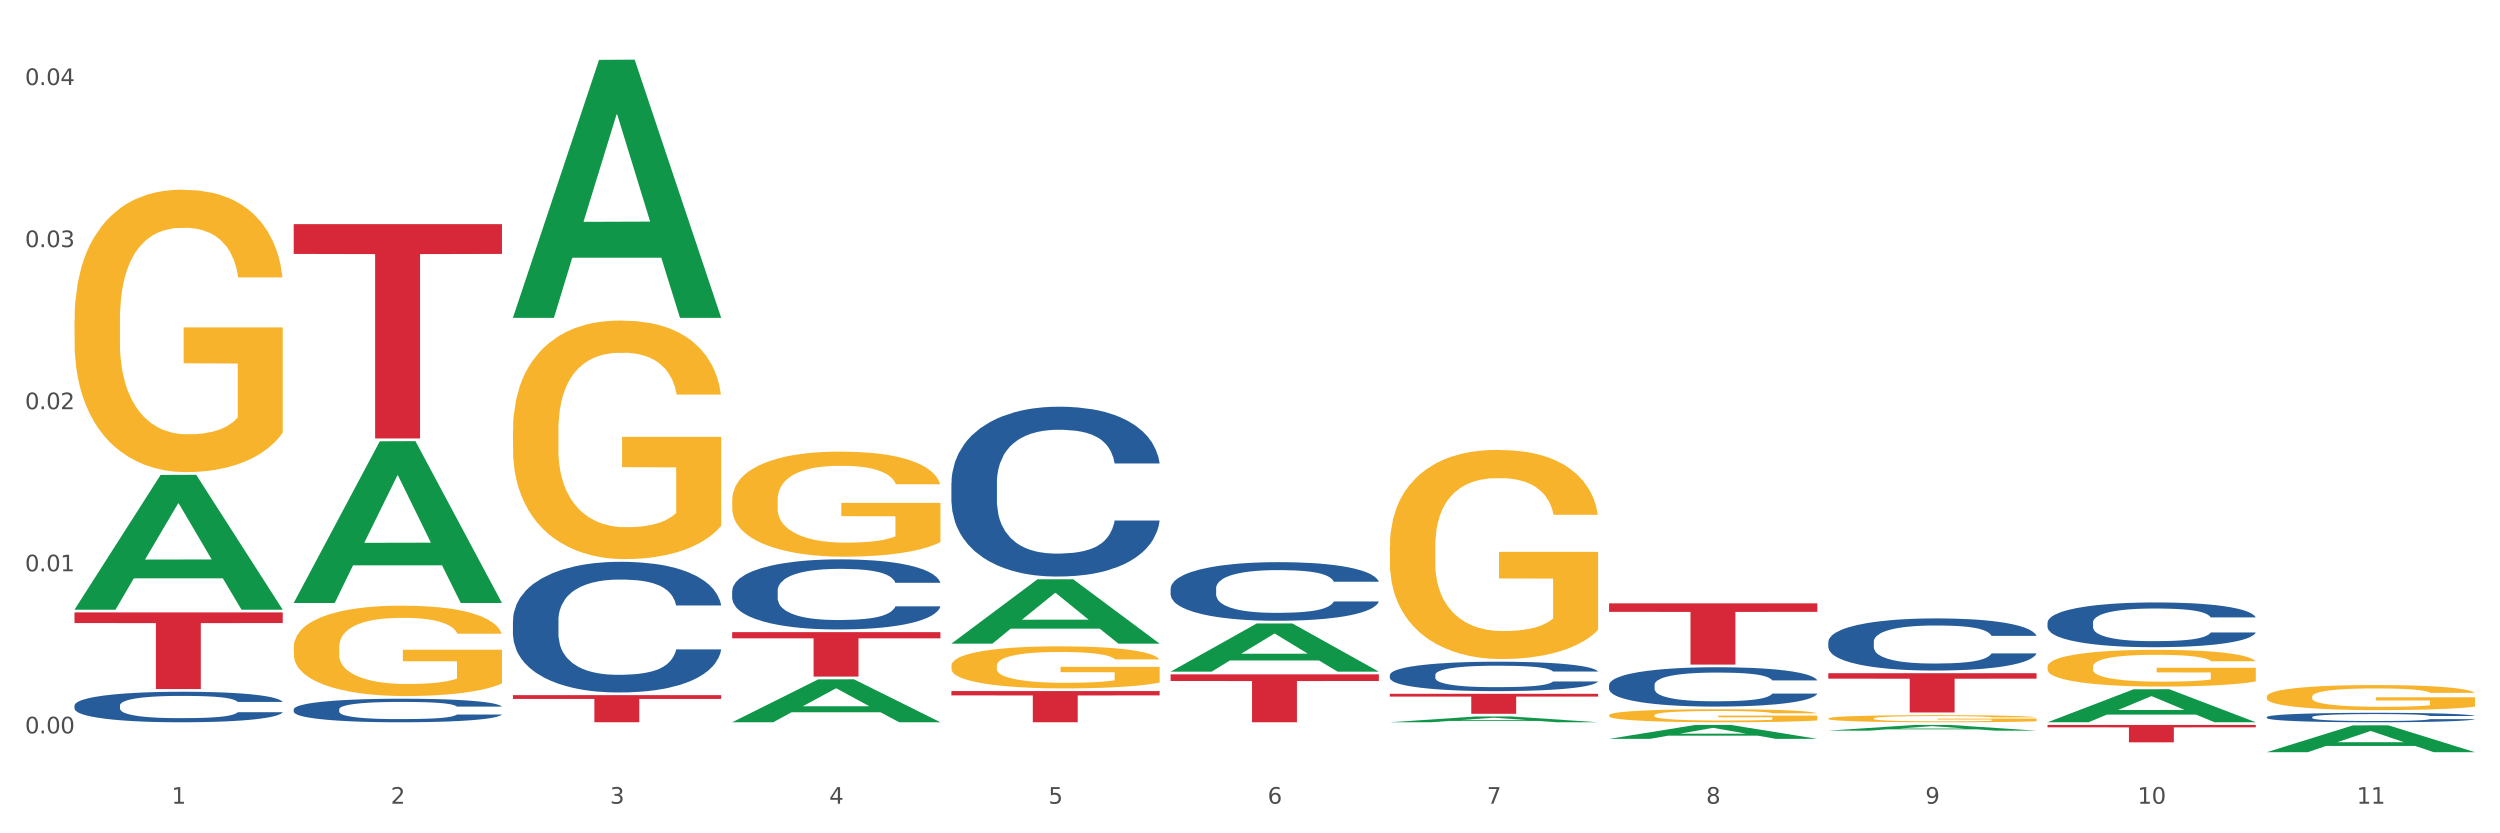 <?xml version="1.0" encoding="utf-8" standalone="no"?>
<!DOCTYPE svg PUBLIC "-//W3C//DTD SVG 1.1//EN"
  "http://www.w3.org/Graphics/SVG/1.1/DTD/svg11.dtd">
<svg xmlns:xlink="http://www.w3.org/1999/xlink" width="1080pt" height="360pt" viewBox="0 0 1080 360" xmlns="http://www.w3.org/2000/svg" version="1.1">
 <rect x="0" y="0" width="1080" height="360" fill="#333333" stroke="none"/>
 <defs>
  <style type="text/css">*{stroke-linejoin: round; stroke-linecap: butt}</style>
 </defs>
 <g id="figure_1">
  <g id="patch_1">
   <path d="M 0 360 
L 1080 360 
L 1080 0 
L 0 0 
z
" style="fill: #ffffff; stroke: #ffffff; stroke-linejoin: miter"/>
  </g>
  <g id="axes_1">
   <g id="matplotlib.axis_1">
    <g id="xtick_1">
     <g id="text_1">
      <!-- 1 -->
      <g style="fill: #4d4d4d" transform="translate(74.106 347.204) scale(0.096 -0.096)">
       <defs>
        <path id="DejaVuSans-31" d="M 794 531 
L 1825 531 
L 1825 4091 
L 703 3866 
L 703 4441 
L 1819 4666 
L 2450 4666 
L 2450 531 
L 3481 531 
L 3481 0 
L 794 0 
L 794 531 
z
" transform="scale(0.016)"/>
       </defs>
       <use xlink:href="#DejaVuSans-31"/>
      </g>
     </g>
    </g>
    <g id="xtick_2">
     <g id="text_2">
      <!-- 2 -->
      <g style="fill: #4d4d4d" transform="translate(168.812 347.204) scale(0.096 -0.096)">
       <defs>
        <path id="DejaVuSans-32" d="M 1228 531 
L 3431 531 
L 3431 0 
L 469 0 
L 469 531 
Q 828 903 1448 1529 
Q 2069 2156 2228 2338 
Q 2531 2678 2651 2914 
Q 2772 3150 2772 3378 
Q 2772 3750 2511 3984 
Q 2250 4219 1831 4219 
Q 1534 4219 1204 4116 
Q 875 4013 500 3803 
L 500 4441 
Q 881 4594 1212 4672 
Q 1544 4750 1819 4750 
Q 2544 4750 2975 4387 
Q 3406 4025 3406 3419 
Q 3406 3131 3298 2873 
Q 3191 2616 2906 2266 
Q 2828 2175 2409 1742 
Q 1991 1309 1228 531 
z
" transform="scale(0.016)"/>
       </defs>
       <use xlink:href="#DejaVuSans-32"/>
      </g>
     </g>
    </g>
    <g id="xtick_3">
     <g id="text_3">
      <!-- 3 -->
      <g style="fill: #4d4d4d" transform="translate(263.517 347.204) scale(0.096 -0.096)">
       <defs>
        <path id="DejaVuSans-33" d="M 2597 2516 
Q 3050 2419 3304 2112 
Q 3559 1806 3559 1356 
Q 3559 666 3084 287 
Q 2609 -91 1734 -91 
Q 1441 -91 1130 -33 
Q 819 25 488 141 
L 488 750 
Q 750 597 1062 519 
Q 1375 441 1716 441 
Q 2309 441 2620 675 
Q 2931 909 2931 1356 
Q 2931 1769 2642 2001 
Q 2353 2234 1838 2234 
L 1294 2234 
L 1294 2753 
L 1863 2753 
Q 2328 2753 2575 2939 
Q 2822 3125 2822 3475 
Q 2822 3834 2567 4026 
Q 2313 4219 1838 4219 
Q 1578 4219 1281 4162 
Q 984 4106 628 3988 
L 628 4550 
Q 988 4650 1302 4700 
Q 1616 4750 1894 4750 
Q 2613 4750 3031 4423 
Q 3450 4097 3450 3541 
Q 3450 3153 3228 2886 
Q 3006 2619 2597 2516 
z
" transform="scale(0.016)"/>
       </defs>
       <use xlink:href="#DejaVuSans-33"/>
      </g>
     </g>
    </g>
    <g id="xtick_4">
     <g id="text_4">
      <!-- 4 -->
      <g style="fill: #4d4d4d" transform="translate(358.223 347.204) scale(0.096 -0.096)">
       <defs>
        <path id="DejaVuSans-34" d="M 2419 4116 
L 825 1625 
L 2419 1625 
L 2419 4116 
z
M 2253 4666 
L 3047 4666 
L 3047 1625 
L 3713 1625 
L 3713 1100 
L 3047 1100 
L 3047 0 
L 2419 0 
L 2419 1100 
L 313 1100 
L 313 1709 
L 2253 4666 
z
" transform="scale(0.016)"/>
       </defs>
       <use xlink:href="#DejaVuSans-34"/>
      </g>
     </g>
    </g>
    <g id="xtick_5">
     <g id="text_5">
      <!-- 5 -->
      <g style="fill: #4d4d4d" transform="translate(452.928 347.204) scale(0.096 -0.096)">
       <defs>
        <path id="DejaVuSans-35" d="M 691 4666 
L 3169 4666 
L 3169 4134 
L 1269 4134 
L 1269 2991 
Q 1406 3038 1543 3061 
Q 1681 3084 1819 3084 
Q 2600 3084 3056 2656 
Q 3513 2228 3513 1497 
Q 3513 744 3044 326 
Q 2575 -91 1722 -91 
Q 1428 -91 1123 -41 
Q 819 9 494 109 
L 494 744 
Q 775 591 1075 516 
Q 1375 441 1709 441 
Q 2250 441 2565 725 
Q 2881 1009 2881 1497 
Q 2881 1984 2565 2268 
Q 2250 2553 1709 2553 
Q 1456 2553 1204 2497 
Q 953 2441 691 2322 
L 691 4666 
z
" transform="scale(0.016)"/>
       </defs>
       <use xlink:href="#DejaVuSans-35"/>
      </g>
     </g>
    </g>
    <g id="xtick_6">
     <g id="text_6">
      <!-- 6 -->
      <g style="fill: #4d4d4d" transform="translate(547.634 347.204) scale(0.096 -0.096)">
       <defs>
        <path id="DejaVuSans-36" d="M 2113 2584 
Q 1688 2584 1439 2293 
Q 1191 2003 1191 1497 
Q 1191 994 1439 701 
Q 1688 409 2113 409 
Q 2538 409 2786 701 
Q 3034 994 3034 1497 
Q 3034 2003 2786 2293 
Q 2538 2584 2113 2584 
z
M 3366 4563 
L 3366 3988 
Q 3128 4100 2886 4159 
Q 2644 4219 2406 4219 
Q 1781 4219 1451 3797 
Q 1122 3375 1075 2522 
Q 1259 2794 1537 2939 
Q 1816 3084 2150 3084 
Q 2853 3084 3261 2657 
Q 3669 2231 3669 1497 
Q 3669 778 3244 343 
Q 2819 -91 2113 -91 
Q 1303 -91 875 529 
Q 447 1150 447 2328 
Q 447 3434 972 4092 
Q 1497 4750 2381 4750 
Q 2619 4750 2861 4703 
Q 3103 4656 3366 4563 
z
" transform="scale(0.016)"/>
       </defs>
       <use xlink:href="#DejaVuSans-36"/>
      </g>
     </g>
    </g>
    <g id="xtick_7">
     <g id="text_7">
      <!-- 7 -->
      <g style="fill: #4d4d4d" transform="translate(642.339 347.204) scale(0.096 -0.096)">
       <defs>
        <path id="DejaVuSans-37" d="M 525 4666 
L 3525 4666 
L 3525 4397 
L 1831 0 
L 1172 0 
L 2766 4134 
L 525 4134 
L 525 4666 
z
" transform="scale(0.016)"/>
       </defs>
       <use xlink:href="#DejaVuSans-37"/>
      </g>
     </g>
    </g>
    <g id="xtick_8">
     <g id="text_8">
      <!-- 8 -->
      <g style="fill: #4d4d4d" transform="translate(737.044 347.204) scale(0.096 -0.096)">
       <defs>
        <path id="DejaVuSans-38" d="M 2034 2216 
Q 1584 2216 1326 1975 
Q 1069 1734 1069 1313 
Q 1069 891 1326 650 
Q 1584 409 2034 409 
Q 2484 409 2743 651 
Q 3003 894 3003 1313 
Q 3003 1734 2745 1975 
Q 2488 2216 2034 2216 
z
M 1403 2484 
Q 997 2584 770 2862 
Q 544 3141 544 3541 
Q 544 4100 942 4425 
Q 1341 4750 2034 4750 
Q 2731 4750 3128 4425 
Q 3525 4100 3525 3541 
Q 3525 3141 3298 2862 
Q 3072 2584 2669 2484 
Q 3125 2378 3379 2068 
Q 3634 1759 3634 1313 
Q 3634 634 3220 271 
Q 2806 -91 2034 -91 
Q 1263 -91 848 271 
Q 434 634 434 1313 
Q 434 1759 690 2068 
Q 947 2378 1403 2484 
z
M 1172 3481 
Q 1172 3119 1398 2916 
Q 1625 2713 2034 2713 
Q 2441 2713 2670 2916 
Q 2900 3119 2900 3481 
Q 2900 3844 2670 4047 
Q 2441 4250 2034 4250 
Q 1625 4250 1398 4047 
Q 1172 3844 1172 3481 
z
" transform="scale(0.016)"/>
       </defs>
       <use xlink:href="#DejaVuSans-38"/>
      </g>
     </g>
    </g>
    <g id="xtick_9">
     <g id="text_9">
      <!-- 9 -->
      <g style="fill: #4d4d4d" transform="translate(831.75 347.204) scale(0.096 -0.096)">
       <defs>
        <path id="DejaVuSans-39" d="M 703 97 
L 703 672 
Q 941 559 1184 500 
Q 1428 441 1663 441 
Q 2288 441 2617 861 
Q 2947 1281 2994 2138 
Q 2813 1869 2534 1725 
Q 2256 1581 1919 1581 
Q 1219 1581 811 2004 
Q 403 2428 403 3163 
Q 403 3881 828 4315 
Q 1253 4750 1959 4750 
Q 2769 4750 3195 4129 
Q 3622 3509 3622 2328 
Q 3622 1225 3098 567 
Q 2575 -91 1691 -91 
Q 1453 -91 1209 -44 
Q 966 3 703 97 
z
M 1959 2075 
Q 2384 2075 2632 2365 
Q 2881 2656 2881 3163 
Q 2881 3666 2632 3958 
Q 2384 4250 1959 4250 
Q 1534 4250 1286 3958 
Q 1038 3666 1038 3163 
Q 1038 2656 1286 2365 
Q 1534 2075 1959 2075 
z
" transform="scale(0.016)"/>
       </defs>
       <use xlink:href="#DejaVuSans-39"/>
      </g>
     </g>
    </g>
    <g id="xtick_10">
     <g id="text_10">
      <!-- 10 -->
      <g style="fill: #4d4d4d" transform="translate(923.401 347.204) scale(0.096 -0.096)">
       <defs>
        <path id="DejaVuSans-30" d="M 2034 4250 
Q 1547 4250 1301 3770 
Q 1056 3291 1056 2328 
Q 1056 1369 1301 889 
Q 1547 409 2034 409 
Q 2525 409 2770 889 
Q 3016 1369 3016 2328 
Q 3016 3291 2770 3770 
Q 2525 4250 2034 4250 
z
M 2034 4750 
Q 2819 4750 3233 4129 
Q 3647 3509 3647 2328 
Q 3647 1150 3233 529 
Q 2819 -91 2034 -91 
Q 1250 -91 836 529 
Q 422 1150 422 2328 
Q 422 3509 836 4129 
Q 1250 4750 2034 4750 
z
" transform="scale(0.016)"/>
       </defs>
       <use xlink:href="#DejaVuSans-31"/>
       <use xlink:href="#DejaVuSans-30" transform="translate(63.623 0)"/>
      </g>
     </g>
    </g>
    <g id="xtick_11">
     <g id="text_11">
      <!-- 11 -->
      <g style="fill: #4d4d4d" transform="translate(1018.107 347.204) scale(0.096 -0.096)">
       <use xlink:href="#DejaVuSans-31"/>
       <use xlink:href="#DejaVuSans-31" transform="translate(63.623 0)"/>
      </g>
     </g>
    </g>
    <g id="xtick_12"/>
    <g id="xtick_13"/>
    <g id="xtick_14"/>
    <g id="xtick_15"/>
    <g id="xtick_16"/>
    <g id="xtick_17"/>
    <g id="xtick_18"/>
    <g id="xtick_19"/>
    <g id="xtick_20"/>
    <g id="xtick_21"/>
   </g>
   <g id="matplotlib.axis_2">
    <g id="ytick_1">
     <g id="text_12">
      <!-- 0.00 -->
      <g style="fill: #4d4d4d" transform="translate(10.8 316.821) scale(0.096 -0.096)">
       <defs>
        <path id="DejaVuSans-2e" d="M 684 794 
L 1344 794 
L 1344 0 
L 684 0 
L 684 794 
z
" transform="scale(0.016)"/>
       </defs>
       <use xlink:href="#DejaVuSans-30"/>
       <use xlink:href="#DejaVuSans-2e" transform="translate(63.623 0)"/>
       <use xlink:href="#DejaVuSans-30" transform="translate(95.41 0)"/>
       <use xlink:href="#DejaVuSans-30" transform="translate(159.033 0)"/>
      </g>
     </g>
    </g>
    <g id="ytick_2">
     <g id="text_13">
      <!-- 0.01 -->
      <g style="fill: #4d4d4d" transform="translate(10.8 246.799) scale(0.096 -0.096)">
       <use xlink:href="#DejaVuSans-30"/>
       <use xlink:href="#DejaVuSans-2e" transform="translate(63.623 0)"/>
       <use xlink:href="#DejaVuSans-30" transform="translate(95.41 0)"/>
       <use xlink:href="#DejaVuSans-31" transform="translate(159.033 0)"/>
      </g>
     </g>
    </g>
    <g id="ytick_3">
     <g id="text_14">
      <!-- 0.02 -->
      <g style="fill: #4d4d4d" transform="translate(10.8 176.777) scale(0.096 -0.096)">
       <use xlink:href="#DejaVuSans-30"/>
       <use xlink:href="#DejaVuSans-2e" transform="translate(63.623 0)"/>
       <use xlink:href="#DejaVuSans-30" transform="translate(95.41 0)"/>
       <use xlink:href="#DejaVuSans-32" transform="translate(159.033 0)"/>
      </g>
     </g>
    </g>
    <g id="ytick_4">
     <g id="text_15">
      <!-- 0.03 -->
      <g style="fill: #4d4d4d" transform="translate(10.8 106.756) scale(0.096 -0.096)">
       <use xlink:href="#DejaVuSans-30"/>
       <use xlink:href="#DejaVuSans-2e" transform="translate(63.623 0)"/>
       <use xlink:href="#DejaVuSans-30" transform="translate(95.41 0)"/>
       <use xlink:href="#DejaVuSans-33" transform="translate(159.033 0)"/>
      </g>
     </g>
    </g>
    <g id="ytick_5">
     <g id="text_16">
      <!-- 0.04 -->
      <g style="fill: #4d4d4d" transform="translate(10.8 36.734) scale(0.096 -0.096)">
       <use xlink:href="#DejaVuSans-30"/>
       <use xlink:href="#DejaVuSans-2e" transform="translate(63.623 0)"/>
       <use xlink:href="#DejaVuSans-30" transform="translate(95.41 0)"/>
       <use xlink:href="#DejaVuSans-34" transform="translate(159.033 0)"/>
      </g>
     </g>
    </g>
    <g id="ytick_6"/>
    <g id="ytick_7"/>
    <g id="ytick_8"/>
    <g id="ytick_9"/>
   </g>
   <g id="PolyCollection_1">
    <path d="M 32.175 263.301 
L 32.268 263.246 
L 69.369 205.171 
L 84.766 205.116 
L 122.145 263.41 
L 104.337 263.41 
L 96.267 249.835 
L 57.96 249.835 
L 57.682 250.054 
L 49.891 263.41 
L 32.175 263.41 
L 32.175 263.301 
L 62.783 241.735 
L 91.444 241.68 
L 77.253 217.541 
L 77.067 217.432 
L 76.882 217.596 
L 62.691 241.68 
L 62.783 241.735 
L 32.175 263.301 
z
" clip-path="url(#p64e71ccc75)" style="fill: #109648"/>
    <path d="M 316.291 216.08 
L 316.398 216.038 
L 316.398 214.546 
L 316.61 213.261 
L 317.672 210.153 
L 319.266 207.583 
L 320.434 206.215 
L 321.603 205.096 
L 322.983 203.977 
L 324.683 202.816 
L 327.763 201.117 
L 329.675 200.247 
L 332.012 199.335 
L 336.261 198.008 
L 339.342 197.262 
L 342.528 196.641 
L 347.733 195.895 
L 351.132 195.563 
L 354.744 195.314 
L 359.099 195.148 
L 362.392 195.107 
L 369.615 195.231 
L 375.776 195.604 
L 378.75 195.895 
L 382.574 196.392 
L 384.592 196.723 
L 387.885 197.387 
L 391.284 198.257 
L 393.621 199.003 
L 397.127 200.412 
L 399.782 201.822 
L 402.225 203.562 
L 403.5 204.764 
L 404.456 205.883 
L 405.306 207.168 
L 406.155 209.199 
L 387.035 209.199 
L 386.292 207.749 
L 385.123 206.381 
L 383.424 205.055 
L 381.937 204.226 
L 379.387 203.189 
L 377.051 202.526 
L 374.607 202.029 
L 371.633 201.614 
L 369.296 201.407 
L 366.003 201.241 
L 359.524 201.283 
L 355.169 201.614 
L 352.195 202.029 
L 350.283 202.402 
L 348.583 202.816 
L 346.671 203.397 
L 344.44 204.267 
L 342.847 205.055 
L 341.254 206.049 
L 339.979 207.044 
L 338.811 208.205 
L 337.855 209.448 
L 337.111 210.733 
L 336.474 212.308 
L 335.943 214.919 
L 335.943 220.598 
L 336.155 221.882 
L 336.686 223.582 
L 337.323 224.867 
L 338.386 226.4 
L 339.342 227.436 
L 341.147 228.929 
L 343.166 230.172 
L 344.759 230.96 
L 346.352 231.623 
L 349.114 232.535 
L 352.195 233.281 
L 354.85 233.737 
L 358.462 234.151 
L 360.905 234.317 
L 363.029 234.4 
L 368.234 234.4 
L 371.952 234.275 
L 376.095 233.985 
L 379.281 233.612 
L 381.937 233.156 
L 384.911 232.41 
L 386.823 231.706 
L 386.823 223.043 
L 363.454 223.001 
L 363.454 217.24 
L 406.262 217.24 
L 406.262 234.151 
L 404.456 235.021 
L 402.438 235.809 
L 400.313 236.514 
L 397.127 237.384 
L 393.303 238.213 
L 389.903 238.793 
L 386.292 239.291 
L 382.043 239.746 
L 376.519 240.161 
L 373.12 240.327 
L 368.871 240.451 
L 363.879 240.493 
L 359.524 240.41 
L 355.275 240.202 
L 350.814 239.829 
L 346.459 239.291 
L 343.166 238.752 
L 339.873 238.089 
L 336.367 237.218 
L 333.606 236.389 
L 331.481 235.643 
L 329.144 234.69 
L 326.595 233.446 
L 324.683 232.327 
L 322.983 231.167 
L 321.178 229.675 
L 319.903 228.39 
L 318.628 226.773 
L 317.885 225.571 
L 317.035 223.706 
L 316.398 221.095 
L 316.291 216.08 
z
" clip-path="url(#p64e71ccc75)" style="fill: #f7b32b"/>
    <path d="M 410.997 287.618 
L 411.103 287.602 
L 411.103 287.004 
L 411.316 286.489 
L 412.378 285.244 
L 413.971 284.215 
L 415.14 283.667 
L 416.308 283.218 
L 417.689 282.77 
L 419.388 282.305 
L 422.469 281.624 
L 424.381 281.276 
L 426.718 280.91 
L 430.967 280.379 
L 434.047 280.08 
L 437.234 279.831 
L 442.439 279.532 
L 445.838 279.399 
L 449.449 279.3 
L 453.804 279.233 
L 457.097 279.217 
L 464.32 279.267 
L 470.481 279.416 
L 473.456 279.532 
L 477.28 279.732 
L 479.298 279.864 
L 482.591 280.13 
L 485.99 280.479 
L 488.327 280.778 
L 491.832 281.342 
L 494.488 281.907 
L 496.931 282.604 
L 498.205 283.086 
L 499.161 283.534 
L 500.011 284.049 
L 500.861 284.862 
L 481.741 284.862 
L 480.997 284.281 
L 479.829 283.733 
L 478.129 283.202 
L 476.642 282.87 
L 474.093 282.455 
L 471.756 282.189 
L 469.313 281.99 
L 466.339 281.824 
L 464.002 281.741 
L 460.709 281.674 
L 454.229 281.691 
L 449.874 281.824 
L 446.9 281.99 
L 444.988 282.139 
L 443.288 282.305 
L 441.376 282.538 
L 439.146 282.886 
L 437.552 283.202 
L 435.959 283.6 
L 434.684 283.999 
L 433.516 284.464 
L 432.56 284.962 
L 431.816 285.477 
L 431.179 286.108 
L 430.648 287.154 
L 430.648 289.428 
L 430.86 289.943 
L 431.392 290.624 
L 432.029 291.139 
L 433.091 291.753 
L 434.047 292.168 
L 435.853 292.766 
L 437.871 293.264 
L 439.464 293.579 
L 441.058 293.845 
L 443.82 294.21 
L 446.9 294.509 
L 449.556 294.692 
L 453.167 294.858 
L 455.61 294.924 
L 457.735 294.958 
L 462.94 294.958 
L 466.657 294.908 
L 470.8 294.791 
L 473.987 294.642 
L 476.642 294.459 
L 479.616 294.161 
L 481.528 293.878 
L 481.528 290.408 
L 458.16 290.391 
L 458.16 288.083 
L 500.967 288.083 
L 500.967 294.858 
L 499.161 295.207 
L 497.143 295.522 
L 495.019 295.804 
L 491.832 296.153 
L 488.008 296.485 
L 484.609 296.718 
L 480.997 296.917 
L 476.748 297.099 
L 471.225 297.266 
L 467.826 297.332 
L 463.577 297.382 
L 458.584 297.398 
L 454.229 297.365 
L 449.98 297.282 
L 445.519 297.133 
L 441.164 296.917 
L 437.871 296.701 
L 434.578 296.435 
L 431.073 296.087 
L 428.311 295.755 
L 426.187 295.456 
L 423.85 295.074 
L 421.3 294.576 
L 419.388 294.127 
L 417.689 293.662 
L 415.883 293.065 
L 414.608 292.55 
L 413.334 291.902 
L 412.59 291.421 
L 411.74 290.674 
L 411.103 289.628 
L 410.997 287.618 
z
" clip-path="url(#p64e71ccc75)" style="fill: #f7b32b"/>
    <path d="M 600.408 236.104 
L 600.514 236.022 
L 600.514 233.051 
L 600.727 230.493 
L 601.789 224.304 
L 603.382 219.187 
L 604.551 216.464 
L 605.719 214.236 
L 607.1 212.008 
L 608.799 209.697 
L 611.88 206.314 
L 613.792 204.581 
L 616.129 202.766 
L 620.378 200.125 
L 623.458 198.64 
L 626.645 197.402 
L 631.85 195.917 
L 635.249 195.256 
L 638.86 194.761 
L 643.215 194.431 
L 646.508 194.349 
L 653.731 194.596 
L 659.892 195.339 
L 662.867 195.917 
L 666.691 196.907 
L 668.709 197.567 
L 672.002 198.887 
L 675.401 200.62 
L 677.738 202.106 
L 681.243 204.911 
L 683.899 207.717 
L 686.342 211.183 
L 687.616 213.576 
L 688.572 215.804 
L 689.422 218.362 
L 690.272 222.406 
L 671.152 222.406 
L 670.408 219.517 
L 669.24 216.794 
L 667.54 214.154 
L 666.053 212.503 
L 663.504 210.44 
L 661.167 209.12 
L 658.724 208.13 
L 655.75 207.304 
L 653.413 206.892 
L 650.12 206.562 
L 643.64 206.644 
L 639.285 207.304 
L 636.311 208.13 
L 634.399 208.872 
L 632.699 209.697 
L 630.787 210.853 
L 628.557 212.586 
L 626.963 214.154 
L 625.37 216.134 
L 624.095 218.115 
L 622.927 220.425 
L 621.971 222.901 
L 621.227 225.459 
L 620.59 228.595 
L 620.059 233.794 
L 620.059 245.099 
L 620.271 247.657 
L 620.803 251.04 
L 621.44 253.598 
L 622.502 256.652 
L 623.458 258.715 
L 625.264 261.685 
L 627.282 264.161 
L 628.875 265.729 
L 630.469 267.049 
L 633.231 268.865 
L 636.311 270.35 
L 638.967 271.258 
L 642.578 272.083 
L 645.021 272.413 
L 647.146 272.578 
L 652.351 272.578 
L 656.068 272.331 
L 660.211 271.753 
L 663.398 271.01 
L 666.053 270.103 
L 669.027 268.617 
L 670.939 267.214 
L 670.939 249.968 
L 647.571 249.885 
L 647.571 238.415 
L 690.378 238.415 
L 690.378 272.083 
L 688.572 273.816 
L 686.554 275.384 
L 684.43 276.787 
L 681.243 278.52 
L 677.419 280.17 
L 674.02 281.325 
L 670.408 282.316 
L 666.159 283.223 
L 660.636 284.049 
L 657.237 284.379 
L 652.988 284.626 
L 647.995 284.709 
L 643.64 284.544 
L 639.391 284.131 
L 634.93 283.388 
L 630.575 282.316 
L 627.282 281.243 
L 623.989 279.923 
L 620.484 278.19 
L 617.722 276.539 
L 615.598 275.054 
L 613.261 273.156 
L 610.711 270.68 
L 608.799 268.452 
L 607.1 266.142 
L 605.294 263.171 
L 604.019 260.613 
L 602.745 257.394 
L 602.001 255.001 
L 601.151 251.288 
L 600.514 246.089 
L 600.408 236.104 
z
" clip-path="url(#p64e71ccc75)" style="fill: #f7b32b"/>
    <path d="M 695.113 308.996 
L 695.22 308.991 
L 695.22 308.806 
L 695.432 308.647 
L 696.494 308.261 
L 698.088 307.942 
L 699.256 307.773 
L 700.424 307.634 
L 701.805 307.495 
L 703.505 307.351 
L 706.585 307.141 
L 708.497 307.033 
L 710.834 306.92 
L 715.083 306.755 
L 718.164 306.663 
L 721.35 306.586 
L 726.555 306.493 
L 729.954 306.452 
L 733.566 306.421 
L 737.921 306.4 
L 741.214 306.395 
L 748.437 306.411 
L 754.598 306.457 
L 757.572 306.493 
L 761.396 306.555 
L 763.414 306.596 
L 766.707 306.678 
L 770.106 306.786 
L 772.443 306.878 
L 775.948 307.053 
L 778.604 307.228 
L 781.047 307.444 
L 782.322 307.593 
L 783.278 307.732 
L 784.128 307.891 
L 784.977 308.143 
L 765.857 308.143 
L 765.114 307.963 
L 763.945 307.793 
L 762.246 307.629 
L 760.759 307.526 
L 758.209 307.398 
L 755.872 307.315 
L 753.429 307.254 
L 750.455 307.202 
L 748.118 307.177 
L 744.825 307.156 
L 738.346 307.161 
L 733.991 307.202 
L 731.016 307.254 
L 729.104 307.3 
L 727.405 307.351 
L 725.493 307.423 
L 723.262 307.531 
L 721.669 307.629 
L 720.076 307.752 
L 718.801 307.876 
L 717.632 308.02 
L 716.676 308.174 
L 715.933 308.333 
L 715.296 308.528 
L 714.764 308.852 
L 714.764 309.556 
L 714.977 309.716 
L 715.508 309.927 
L 716.145 310.086 
L 717.208 310.276 
L 718.164 310.405 
L 719.969 310.59 
L 721.988 310.744 
L 723.581 310.841 
L 725.174 310.924 
L 727.936 311.037 
L 731.016 311.129 
L 733.672 311.186 
L 737.284 311.237 
L 739.727 311.258 
L 741.851 311.268 
L 747.056 311.268 
L 750.774 311.253 
L 754.916 311.217 
L 758.103 311.17 
L 760.759 311.114 
L 763.733 311.021 
L 765.645 310.934 
L 765.645 309.86 
L 742.276 309.855 
L 742.276 309.14 
L 785.084 309.14 
L 785.084 311.237 
L 783.278 311.345 
L 781.26 311.443 
L 779.135 311.53 
L 775.948 311.638 
L 772.124 311.741 
L 768.725 311.813 
L 765.114 311.875 
L 760.865 311.931 
L 755.341 311.983 
L 751.942 312.003 
L 747.693 312.018 
L 742.701 312.024 
L 738.346 312.013 
L 734.097 311.988 
L 729.636 311.941 
L 725.28 311.875 
L 721.988 311.808 
L 718.695 311.726 
L 715.189 311.618 
L 712.428 311.515 
L 710.303 311.422 
L 707.966 311.304 
L 705.417 311.15 
L 703.505 311.011 
L 701.805 310.867 
L 700 310.682 
L 698.725 310.523 
L 697.45 310.322 
L 696.707 310.173 
L 695.857 309.942 
L 695.22 309.618 
L 695.113 308.996 
z
" clip-path="url(#p64e71ccc75)" style="fill: #f7b32b"/>
    <path d="M 789.819 310.369 
L 789.925 310.366 
L 789.925 310.265 
L 790.138 310.178 
L 791.2 309.967 
L 792.793 309.793 
L 793.962 309.701 
L 795.13 309.625 
L 796.511 309.549 
L 798.21 309.47 
L 801.291 309.355 
L 803.203 309.296 
L 805.54 309.234 
L 809.789 309.144 
L 812.869 309.094 
L 816.056 309.052 
L 821.261 309.001 
L 824.66 308.979 
L 828.271 308.962 
L 832.626 308.951 
L 835.919 308.948 
L 843.142 308.956 
L 849.303 308.982 
L 852.277 309.001 
L 856.101 309.035 
L 858.12 309.057 
L 861.413 309.102 
L 864.812 309.161 
L 867.149 309.212 
L 870.654 309.307 
L 873.309 309.403 
L 875.753 309.521 
L 877.027 309.602 
L 877.983 309.678 
L 878.833 309.765 
L 879.683 309.903 
L 860.563 309.903 
L 859.819 309.805 
L 858.651 309.712 
L 856.951 309.622 
L 855.464 309.566 
L 852.915 309.496 
L 850.578 309.451 
L 848.135 309.417 
L 845.161 309.389 
L 842.824 309.375 
L 839.531 309.364 
L 833.051 309.366 
L 828.696 309.389 
L 825.722 309.417 
L 823.81 309.442 
L 822.11 309.47 
L 820.198 309.51 
L 817.968 309.569 
L 816.374 309.622 
L 814.781 309.689 
L 813.506 309.757 
L 812.338 309.835 
L 811.382 309.92 
L 810.638 310.007 
L 810.001 310.114 
L 809.47 310.291 
L 809.47 310.675 
L 809.682 310.762 
L 810.213 310.878 
L 810.851 310.965 
L 811.913 311.069 
L 812.869 311.139 
L 814.675 311.24 
L 816.693 311.324 
L 818.286 311.378 
L 819.88 311.423 
L 822.641 311.484 
L 825.722 311.535 
L 828.377 311.566 
L 831.989 311.594 
L 834.432 311.605 
L 836.557 311.611 
L 841.761 311.611 
L 845.479 311.602 
L 849.622 311.583 
L 852.809 311.557 
L 855.464 311.526 
L 858.438 311.476 
L 860.35 311.428 
L 860.35 310.841 
L 836.981 310.838 
L 836.981 310.448 
L 879.789 310.448 
L 879.789 311.594 
L 877.983 311.653 
L 875.965 311.706 
L 873.841 311.754 
L 870.654 311.813 
L 866.83 311.869 
L 863.431 311.908 
L 859.819 311.942 
L 855.57 311.973 
L 850.047 312.001 
L 846.648 312.012 
L 842.399 312.021 
L 837.406 312.024 
L 833.051 312.018 
L 828.802 312.004 
L 824.341 311.979 
L 819.986 311.942 
L 816.693 311.906 
L 813.4 311.861 
L 809.895 311.802 
L 807.133 311.746 
L 805.009 311.695 
L 802.672 311.63 
L 800.122 311.546 
L 798.21 311.47 
L 796.511 311.392 
L 794.705 311.29 
L 793.43 311.203 
L 792.156 311.094 
L 791.412 311.012 
L 790.562 310.886 
L 789.925 310.709 
L 789.819 310.369 
z
" clip-path="url(#p64e71ccc75)" style="fill: #f7b32b"/>
    <path d="M 884.524 288.067 
L 884.631 288.053 
L 884.631 287.532 
L 884.843 287.083 
L 885.905 285.997 
L 887.499 285.099 
L 888.667 284.621 
L 889.835 284.231 
L 891.216 283.84 
L 892.916 283.434 
L 895.996 282.841 
L 897.908 282.537 
L 900.245 282.218 
L 904.494 281.755 
L 907.575 281.494 
L 910.761 281.277 
L 915.966 281.016 
L 919.365 280.901 
L 922.977 280.814 
L 927.332 280.756 
L 930.625 280.741 
L 937.848 280.785 
L 944.009 280.915 
L 946.983 281.016 
L 950.807 281.19 
L 952.825 281.306 
L 956.118 281.538 
L 959.517 281.842 
L 961.854 282.102 
L 965.359 282.595 
L 968.015 283.087 
L 970.458 283.695 
L 971.733 284.115 
L 972.689 284.506 
L 973.539 284.954 
L 974.388 285.664 
L 955.268 285.664 
L 954.525 285.157 
L 953.356 284.679 
L 951.657 284.216 
L 950.17 283.927 
L 947.62 283.565 
L 945.283 283.333 
L 942.84 283.159 
L 939.866 283.014 
L 937.529 282.942 
L 934.236 282.884 
L 927.757 282.899 
L 923.402 283.014 
L 920.427 283.159 
L 918.515 283.29 
L 916.816 283.434 
L 914.904 283.637 
L 912.673 283.941 
L 911.08 284.216 
L 909.487 284.564 
L 908.212 284.911 
L 907.043 285.316 
L 906.087 285.751 
L 905.344 286.2 
L 904.707 286.75 
L 904.175 287.662 
L 904.175 289.645 
L 904.388 290.094 
L 904.919 290.688 
L 905.556 291.137 
L 906.619 291.672 
L 907.575 292.034 
L 909.38 292.555 
L 911.399 292.99 
L 912.992 293.265 
L 914.585 293.496 
L 917.347 293.815 
L 920.427 294.076 
L 923.083 294.235 
L 926.695 294.38 
L 929.138 294.438 
L 931.262 294.467 
L 936.467 294.467 
L 940.185 294.423 
L 944.327 294.322 
L 947.514 294.191 
L 950.17 294.032 
L 953.144 293.772 
L 955.056 293.525 
L 955.056 290.5 
L 931.687 290.485 
L 931.687 288.473 
L 974.495 288.473 
L 974.495 294.38 
L 972.689 294.684 
L 970.671 294.959 
L 968.546 295.205 
L 965.359 295.509 
L 961.535 295.798 
L 958.136 296.001 
L 954.525 296.175 
L 950.276 296.334 
L 944.752 296.479 
L 941.353 296.537 
L 937.104 296.58 
L 932.112 296.595 
L 927.757 296.566 
L 923.508 296.493 
L 919.047 296.363 
L 914.691 296.175 
L 911.399 295.987 
L 908.106 295.755 
L 904.6 295.451 
L 901.839 295.161 
L 899.714 294.901 
L 897.377 294.568 
L 894.828 294.134 
L 892.916 293.743 
L 891.216 293.337 
L 889.411 292.816 
L 888.136 292.367 
L 886.861 291.803 
L 886.118 291.383 
L 885.268 290.731 
L 884.631 289.819 
L 884.524 288.067 
z
" clip-path="url(#p64e71ccc75)" style="fill: #f7b32b"/>
    <path d="M 884.524 313.173 
L 974.495 313.173 
L 974.495 314.216 
L 939.103 314.224 
L 939.103 320.68 
L 919.702 320.68 
L 919.702 314.224 
L 884.524 314.216 
L 884.524 313.18 
L 884.524 313.173 
z
" clip-path="url(#p64e71ccc75)" style="fill: #d62839"/>
    <path d="M 695.113 260.651 
L 785.084 260.651 
L 785.084 264.326 
L 749.692 264.351 
L 749.692 287.101 
L 730.291 287.101 
L 730.291 264.351 
L 695.113 264.326 
L 695.113 260.675 
L 695.113 260.651 
z
" clip-path="url(#p64e71ccc75)" style="fill: #d62839"/>
    <path d="M 600.408 299.72 
L 690.378 299.72 
L 690.378 300.921 
L 654.987 300.929 
L 654.987 308.363 
L 635.586 308.363 
L 635.586 300.929 
L 600.408 300.921 
L 600.408 299.728 
L 600.408 299.72 
z
" clip-path="url(#p64e71ccc75)" style="fill: #d62839"/>
    <path d="M 505.702 291.315 
L 595.673 291.315 
L 595.673 294.193 
L 560.281 294.212 
L 560.281 312.024 
L 540.88 312.024 
L 540.88 294.212 
L 505.702 294.193 
L 505.702 291.334 
L 505.702 291.315 
z
" clip-path="url(#p64e71ccc75)" style="fill: #d62839"/>
    <path d="M 410.997 298.548 
L 500.967 298.548 
L 500.967 300.421 
L 465.576 300.433 
L 465.576 312.024 
L 446.175 312.024 
L 446.175 300.433 
L 410.997 300.421 
L 410.997 298.561 
L 410.997 298.548 
z
" clip-path="url(#p64e71ccc75)" style="fill: #d62839"/>
    <path d="M 316.291 273.084 
L 406.262 273.084 
L 406.262 275.755 
L 370.871 275.773 
L 370.871 292.304 
L 351.469 292.304 
L 351.469 275.773 
L 316.291 275.755 
L 316.291 273.102 
L 316.291 273.084 
z
" clip-path="url(#p64e71ccc75)" style="fill: #d62839"/>
    <path d="M 221.586 300.307 
L 311.556 300.307 
L 311.556 301.935 
L 276.165 301.946 
L 276.165 312.024 
L 256.764 312.024 
L 256.764 301.946 
L 221.586 301.935 
L 221.586 300.318 
L 221.586 300.307 
z
" clip-path="url(#p64e71ccc75)" style="fill: #d62839"/>
    <path d="M 221.586 186.098 
L 221.692 186.004 
L 221.692 182.615 
L 221.905 179.696 
L 222.967 172.636 
L 224.56 166.8 
L 225.729 163.693 
L 226.897 161.151 
L 228.278 158.61 
L 229.978 155.974 
L 233.058 152.114 
L 234.97 150.137 
L 237.307 148.066 
L 241.556 145.054 
L 244.636 143.36 
L 247.823 141.948 
L 253.028 140.253 
L 256.427 139.5 
L 260.038 138.935 
L 264.394 138.559 
L 267.686 138.464 
L 274.91 138.747 
L 281.07 139.594 
L 284.045 140.253 
L 287.869 141.383 
L 289.887 142.136 
L 293.18 143.642 
L 296.579 145.619 
L 298.916 147.313 
L 302.421 150.514 
L 305.077 153.715 
L 307.52 157.668 
L 308.794 160.398 
L 309.75 162.94 
L 310.6 165.858 
L 311.45 170.471 
L 292.33 170.471 
L 291.586 167.176 
L 290.418 164.07 
L 288.718 161.057 
L 287.231 159.175 
L 284.682 156.821 
L 282.345 155.315 
L 279.902 154.185 
L 276.928 153.244 
L 274.591 152.773 
L 271.298 152.397 
L 264.818 152.491 
L 260.463 153.244 
L 257.489 154.185 
L 255.577 155.033 
L 253.878 155.974 
L 251.966 157.292 
L 249.735 159.269 
L 248.142 161.057 
L 246.548 163.317 
L 245.274 165.576 
L 244.105 168.212 
L 243.149 171.036 
L 242.406 173.954 
L 241.768 177.531 
L 241.237 183.462 
L 241.237 196.359 
L 241.45 199.277 
L 241.981 203.136 
L 242.618 206.055 
L 243.68 209.538 
L 244.636 211.891 
L 246.442 215.28 
L 248.46 218.104 
L 250.054 219.893 
L 251.647 221.399 
L 254.409 223.47 
L 257.489 225.164 
L 260.145 226.2 
L 263.756 227.141 
L 266.199 227.518 
L 268.324 227.706 
L 273.529 227.706 
L 277.246 227.424 
L 281.389 226.765 
L 284.576 225.917 
L 287.231 224.882 
L 290.206 223.187 
L 292.118 221.587 
L 292.118 201.913 
L 268.749 201.818 
L 268.749 188.733 
L 311.556 188.733 
L 311.556 227.141 
L 309.75 229.118 
L 307.732 230.907 
L 305.608 232.507 
L 302.421 234.484 
L 298.597 236.367 
L 295.198 237.685 
L 291.586 238.814 
L 287.338 239.85 
L 281.814 240.791 
L 278.415 241.168 
L 274.166 241.45 
L 269.174 241.544 
L 264.818 241.356 
L 260.57 240.885 
L 256.108 240.038 
L 251.753 238.814 
L 248.46 237.59 
L 245.167 236.084 
L 241.662 234.107 
L 238.9 232.225 
L 236.776 230.53 
L 234.439 228.365 
L 231.89 225.541 
L 229.978 222.999 
L 228.278 220.363 
L 226.472 216.974 
L 225.198 214.056 
L 223.923 210.385 
L 223.179 207.655 
L 222.33 203.419 
L 221.692 197.488 
L 221.586 186.098 
z
" clip-path="url(#p64e71ccc75)" style="fill: #f7b32b"/>
    <path d="M 126.88 96.822 
L 216.851 96.822 
L 216.851 109.689 
L 181.46 109.776 
L 181.46 189.413 
L 162.058 189.413 
L 162.058 109.776 
L 126.88 109.689 
L 126.88 96.909 
L 126.88 96.822 
z
" clip-path="url(#p64e71ccc75)" style="fill: #d62839"/>
    <path d="M 979.23 300.956 
L 979.336 300.946 
L 979.336 300.59 
L 979.548 300.284 
L 980.611 299.542 
L 982.204 298.929 
L 983.372 298.602 
L 984.541 298.335 
L 985.922 298.068 
L 987.621 297.791 
L 990.702 297.386 
L 992.614 297.178 
L 994.951 296.961 
L 999.2 296.644 
L 1002.28 296.466 
L 1005.467 296.318 
L 1010.672 296.14 
L 1014.071 296.061 
L 1017.682 296.001 
L 1022.037 295.962 
L 1025.33 295.952 
L 1032.553 295.981 
L 1038.714 296.07 
L 1041.688 296.14 
L 1045.512 296.258 
L 1047.531 296.337 
L 1050.824 296.496 
L 1054.223 296.703 
L 1056.56 296.881 
L 1060.065 297.218 
L 1062.72 297.554 
L 1065.164 297.969 
L 1066.438 298.256 
L 1067.394 298.523 
L 1068.244 298.83 
L 1069.094 299.314 
L 1049.974 299.314 
L 1049.23 298.968 
L 1048.062 298.642 
L 1046.362 298.325 
L 1044.875 298.128 
L 1042.326 297.88 
L 1039.989 297.722 
L 1037.546 297.603 
L 1034.572 297.505 
L 1032.235 297.455 
L 1028.942 297.416 
L 1022.462 297.425 
L 1018.107 297.505 
L 1015.133 297.603 
L 1013.221 297.692 
L 1011.521 297.791 
L 1009.609 297.93 
L 1007.379 298.137 
L 1005.785 298.325 
L 1004.192 298.563 
L 1002.917 298.8 
L 1001.749 299.077 
L 1000.793 299.374 
L 1000.049 299.68 
L 999.412 300.056 
L 998.881 300.679 
L 998.881 302.034 
L 999.093 302.341 
L 999.624 302.746 
L 1000.262 303.053 
L 1001.324 303.419 
L 1002.28 303.666 
L 1004.086 304.022 
L 1006.104 304.319 
L 1007.697 304.507 
L 1009.291 304.665 
L 1012.052 304.883 
L 1015.133 305.061 
L 1017.788 305.169 
L 1021.4 305.268 
L 1023.843 305.308 
L 1025.968 305.328 
L 1031.172 305.328 
L 1034.89 305.298 
L 1039.033 305.229 
L 1042.22 305.14 
L 1044.875 305.031 
L 1047.849 304.853 
L 1049.761 304.685 
L 1049.761 302.618 
L 1026.392 302.608 
L 1026.392 301.233 
L 1069.2 301.233 
L 1069.2 305.268 
L 1067.394 305.476 
L 1065.376 305.664 
L 1063.252 305.832 
L 1060.065 306.04 
L 1056.241 306.237 
L 1052.842 306.376 
L 1049.23 306.495 
L 1044.981 306.603 
L 1039.458 306.702 
L 1036.059 306.742 
L 1031.81 306.772 
L 1026.817 306.781 
L 1022.462 306.762 
L 1018.213 306.712 
L 1013.752 306.623 
L 1009.397 306.495 
L 1006.104 306.366 
L 1002.811 306.208 
L 999.306 306 
L 996.544 305.802 
L 994.42 305.624 
L 992.083 305.397 
L 989.533 305.1 
L 987.621 304.833 
L 985.922 304.556 
L 984.116 304.2 
L 982.841 303.894 
L 981.567 303.508 
L 980.823 303.221 
L 979.973 302.776 
L 979.336 302.153 
L 979.23 300.956 
z
" clip-path="url(#p64e71ccc75)" style="fill: #f7b32b"/>
    <path d="M 32.175 138.33 
L 32.281 138.219 
L 32.281 134.207 
L 32.494 130.752 
L 33.556 122.395 
L 35.149 115.486 
L 36.318 111.808 
L 37.486 108.799 
L 38.867 105.791 
L 40.567 102.67 
L 43.647 98.102 
L 45.559 95.761 
L 47.896 93.31 
L 52.145 89.744 
L 55.225 87.738 
L 58.412 86.066 
L 63.617 84.061 
L 67.016 83.169 
L 70.627 82.5 
L 74.983 82.055 
L 78.275 81.943 
L 85.499 82.278 
L 91.659 83.28 
L 94.634 84.061 
L 98.458 85.398 
L 100.476 86.289 
L 103.769 88.072 
L 107.168 90.412 
L 109.505 92.418 
L 113.01 96.207 
L 115.666 99.996 
L 118.109 104.676 
L 119.383 107.908 
L 120.339 110.917 
L 121.189 114.371 
L 122.039 119.832 
L 102.919 119.832 
L 102.175 115.931 
L 101.007 112.254 
L 99.307 108.688 
L 97.82 106.459 
L 95.271 103.673 
L 92.934 101.89 
L 90.491 100.553 
L 87.517 99.439 
L 85.18 98.882 
L 81.887 98.436 
L 75.407 98.547 
L 71.052 99.439 
L 68.078 100.553 
L 66.166 101.556 
L 64.467 102.67 
L 62.555 104.231 
L 60.324 106.571 
L 58.731 108.688 
L 57.137 111.363 
L 55.863 114.037 
L 54.694 117.157 
L 53.738 120.5 
L 52.995 123.955 
L 52.357 128.189 
L 51.826 135.21 
L 51.826 150.477 
L 52.039 153.931 
L 52.57 158.5 
L 53.207 161.955 
L 54.269 166.078 
L 55.225 168.864 
L 57.031 172.876 
L 59.049 176.219 
L 60.643 178.336 
L 62.236 180.119 
L 64.998 182.571 
L 68.078 184.576 
L 70.734 185.802 
L 74.345 186.917 
L 76.788 187.362 
L 78.913 187.585 
L 84.118 187.585 
L 87.835 187.251 
L 91.978 186.471 
L 95.165 185.468 
L 97.82 184.242 
L 100.795 182.236 
L 102.707 180.342 
L 102.707 157.052 
L 79.338 156.94 
L 79.338 141.45 
L 122.145 141.45 
L 122.145 186.917 
L 120.339 189.257 
L 118.321 191.374 
L 116.197 193.268 
L 113.01 195.609 
L 109.186 197.837 
L 105.787 199.397 
L 102.175 200.735 
L 97.927 201.961 
L 92.403 203.075 
L 89.004 203.521 
L 84.755 203.855 
L 79.763 203.966 
L 75.407 203.743 
L 71.159 203.186 
L 66.697 202.183 
L 62.342 200.735 
L 59.049 199.286 
L 55.756 197.503 
L 52.251 195.163 
L 49.489 192.934 
L 47.365 190.928 
L 45.028 188.365 
L 42.479 185.022 
L 40.567 182.013 
L 38.867 178.893 
L 37.061 174.881 
L 35.787 171.427 
L 34.512 167.081 
L 33.768 163.849 
L 32.919 158.835 
L 32.281 151.814 
L 32.175 138.33 
z
" clip-path="url(#p64e71ccc75)" style="fill: #f7b32b"/>
    <path d="M 32.175 304.761 
L 32.281 304.749 
L 32.281 304.412 
L 32.6 303.954 
L 33.77 303.111 
L 35.259 302.473 
L 37.811 301.726 
L 39.194 301.413 
L 41.002 301.064 
L 44.724 300.498 
L 48.978 300.016 
L 51.956 299.751 
L 54.189 299.582 
L 59.187 299.281 
L 62.059 299.149 
L 65.036 299.041 
L 67.589 298.968 
L 71.843 298.884 
L 75.246 298.848 
L 79.181 298.836 
L 82.477 298.848 
L 86.838 298.896 
L 93.219 299.041 
L 95.665 299.125 
L 98.961 299.269 
L 102.365 299.462 
L 105.13 299.655 
L 108.32 299.932 
L 111.617 300.293 
L 114.807 300.751 
L 117.041 301.172 
L 118.848 301.618 
L 120.444 302.16 
L 121.613 302.75 
L 122.145 303.244 
L 102.684 303.244 
L 102.152 302.798 
L 101.088 302.316 
L 100.025 301.991 
L 98.855 301.726 
L 97.047 301.425 
L 95.452 301.232 
L 92.793 301.004 
L 90.347 300.859 
L 88.327 300.775 
L 85.881 300.703 
L 80.67 300.63 
L 76.947 300.63 
L 74.608 300.654 
L 71.736 300.715 
L 69.29 300.799 
L 66.419 300.943 
L 64.186 301.1 
L 61.952 301.305 
L 60.676 301.449 
L 58.762 301.714 
L 57.486 301.931 
L 55.784 302.304 
L 54.827 302.569 
L 53.126 303.256 
L 52.381 303.762 
L 52.062 304.111 
L 51.849 304.496 
L 51.849 306.375 
L 52.487 307.218 
L 53.019 307.58 
L 53.87 307.989 
L 55.465 308.519 
L 57.805 309.037 
L 60.251 309.41 
L 62.271 309.639 
L 64.186 309.808 
L 66.1 309.94 
L 68.44 310.061 
L 70.354 310.133 
L 73.225 310.205 
L 76.628 310.241 
L 79.287 310.241 
L 84.711 310.181 
L 87.157 310.121 
L 89.496 310.036 
L 92.049 309.904 
L 94.069 309.759 
L 95.239 309.651 
L 97.153 309.422 
L 98.642 309.181 
L 99.919 308.904 
L 100.769 308.663 
L 101.726 308.302 
L 102.471 307.893 
L 102.684 307.676 
L 122.145 307.676 
L 121.72 308.109 
L 120.975 308.531 
L 119.487 309.097 
L 118.317 309.422 
L 116.509 309.82 
L 114.595 310.157 
L 111.936 310.53 
L 109.49 310.807 
L 106.937 311.048 
L 104.172 311.265 
L 99.174 311.566 
L 97.366 311.65 
L 93.538 311.795 
L 90.56 311.879 
L 86.2 311.963 
L 81.733 312.012 
L 77.054 312.024 
L 72.906 312 
L 68.333 311.927 
L 65.462 311.855 
L 62.271 311.747 
L 58.549 311.578 
L 55.04 311.373 
L 51.743 311.132 
L 48.659 310.855 
L 45.788 310.542 
L 42.065 310.024 
L 39.3 309.519 
L 37.28 309.049 
L 35.897 308.651 
L 34.515 308.146 
L 33.77 307.796 
L 32.6 306.953 
L 32.175 306.17 
L 32.175 304.761 
z
" clip-path="url(#p64e71ccc75)" style="fill: #255c99"/>
    <path d="M 126.88 306.421 
L 126.987 306.411 
L 126.987 306.151 
L 127.306 305.798 
L 128.476 305.148 
L 129.965 304.655 
L 132.517 304.079 
L 133.899 303.838 
L 135.707 303.568 
L 139.43 303.131 
L 143.683 302.76 
L 146.661 302.555 
L 148.894 302.425 
L 153.893 302.193 
L 156.764 302.091 
L 159.742 302.007 
L 162.294 301.951 
L 166.548 301.886 
L 169.951 301.858 
L 173.886 301.849 
L 177.183 301.858 
L 181.543 301.896 
L 187.924 302.007 
L 190.37 302.072 
L 193.667 302.184 
L 197.07 302.332 
L 199.835 302.481 
L 203.025 302.695 
L 206.322 302.973 
L 209.513 303.326 
L 211.746 303.652 
L 213.554 303.995 
L 215.149 304.414 
L 216.319 304.869 
L 216.851 305.25 
L 197.389 305.25 
L 196.857 304.906 
L 195.794 304.534 
L 194.73 304.284 
L 193.561 304.079 
L 191.753 303.847 
L 190.157 303.698 
L 187.499 303.522 
L 185.053 303.41 
L 183.032 303.345 
L 180.586 303.289 
L 175.375 303.234 
L 171.653 303.234 
L 169.313 303.252 
L 166.442 303.299 
L 163.996 303.364 
L 161.124 303.475 
L 158.891 303.596 
L 156.658 303.754 
L 155.382 303.865 
L 153.467 304.07 
L 152.191 304.237 
L 150.49 304.525 
L 149.533 304.73 
L 147.831 305.259 
L 147.087 305.649 
L 146.768 305.919 
L 146.555 306.216 
L 146.555 307.666 
L 147.193 308.316 
L 147.725 308.595 
L 148.575 308.911 
L 150.171 309.32 
L 152.51 309.719 
L 154.956 310.007 
L 156.977 310.184 
L 158.891 310.314 
L 160.805 310.416 
L 163.145 310.509 
L 165.059 310.565 
L 167.931 310.621 
L 171.334 310.648 
L 173.993 310.648 
L 179.416 310.602 
L 181.862 310.556 
L 184.202 310.49 
L 186.754 310.388 
L 188.775 310.277 
L 189.945 310.193 
L 191.859 310.017 
L 193.348 309.831 
L 194.624 309.617 
L 195.475 309.431 
L 196.432 309.152 
L 197.176 308.837 
L 197.389 308.669 
L 216.851 308.669 
L 216.425 309.004 
L 215.681 309.329 
L 214.192 309.766 
L 213.022 310.017 
L 211.214 310.323 
L 209.3 310.583 
L 206.641 310.871 
L 204.195 311.085 
L 201.643 311.271 
L 198.878 311.438 
L 193.88 311.671 
L 192.072 311.736 
L 188.243 311.847 
L 185.265 311.912 
L 180.905 311.977 
L 176.439 312.014 
L 171.759 312.024 
L 167.612 312.005 
L 163.039 311.949 
L 160.167 311.894 
L 156.977 311.81 
L 153.255 311.68 
L 149.745 311.522 
L 146.448 311.336 
L 143.364 311.122 
L 140.493 310.881 
L 136.771 310.481 
L 134.006 310.091 
L 131.985 309.729 
L 130.603 309.422 
L 129.22 309.032 
L 128.476 308.762 
L 127.306 308.112 
L 126.88 307.508 
L 126.88 306.421 
z
" clip-path="url(#p64e71ccc75)" style="fill: #255c99"/>
    <path d="M 221.586 268.064 
L 221.692 268.012 
L 221.692 266.568 
L 222.011 264.609 
L 223.181 260.999 
L 224.67 258.266 
L 227.222 255.069 
L 228.605 253.729 
L 230.413 252.233 
L 234.135 249.81 
L 238.389 247.747 
L 241.367 246.613 
L 243.6 245.891 
L 248.598 244.602 
L 251.47 244.034 
L 254.447 243.57 
L 257 243.261 
L 261.254 242.9 
L 264.657 242.745 
L 268.592 242.694 
L 271.888 242.745 
L 276.249 242.952 
L 282.63 243.57 
L 285.076 243.931 
L 288.372 244.55 
L 291.775 245.375 
L 294.541 246.2 
L 297.731 247.386 
L 301.028 248.933 
L 304.218 250.893 
L 306.451 252.697 
L 308.259 254.605 
L 309.855 256.926 
L 311.024 259.452 
L 311.556 261.566 
L 292.095 261.566 
L 291.563 259.659 
L 290.499 257.596 
L 289.436 256.204 
L 288.266 255.069 
L 286.458 253.78 
L 284.863 252.955 
L 282.204 251.975 
L 279.758 251.357 
L 277.738 250.996 
L 275.292 250.686 
L 270.081 250.377 
L 266.358 250.377 
L 264.019 250.48 
L 261.147 250.738 
L 258.701 251.099 
L 255.83 251.718 
L 253.597 252.388 
L 251.363 253.265 
L 250.087 253.883 
L 248.173 255.018 
L 246.897 255.946 
L 245.195 257.544 
L 244.238 258.679 
L 242.536 261.618 
L 241.792 263.784 
L 241.473 265.279 
L 241.26 266.929 
L 241.26 274.973 
L 241.898 278.583 
L 242.43 280.13 
L 243.281 281.883 
L 244.876 284.152 
L 247.216 286.369 
L 249.662 287.968 
L 251.682 288.947 
L 253.597 289.669 
L 255.511 290.236 
L 257.851 290.752 
L 259.765 291.061 
L 262.636 291.371 
L 266.039 291.526 
L 268.698 291.526 
L 274.122 291.268 
L 276.568 291.01 
L 278.907 290.649 
L 281.46 290.082 
L 283.48 289.463 
L 284.65 288.999 
L 286.564 288.019 
L 288.053 286.988 
L 289.329 285.802 
L 290.18 284.771 
L 291.137 283.224 
L 291.882 281.47 
L 292.095 280.542 
L 311.556 280.542 
L 311.131 282.399 
L 310.386 284.203 
L 308.897 286.627 
L 307.728 288.019 
L 305.92 289.721 
L 304.005 291.165 
L 301.347 292.763 
L 298.901 293.949 
L 296.348 294.98 
L 293.583 295.909 
L 288.585 297.198 
L 286.777 297.559 
L 282.949 298.177 
L 279.971 298.538 
L 275.611 298.899 
L 271.144 299.106 
L 266.465 299.157 
L 262.317 299.054 
L 257.744 298.745 
L 254.873 298.435 
L 251.682 297.971 
L 247.96 297.249 
L 244.451 296.373 
L 241.154 295.341 
L 238.07 294.155 
L 235.198 292.815 
L 231.476 290.597 
L 228.711 288.432 
L 226.691 286.421 
L 225.308 284.719 
L 223.926 282.553 
L 223.181 281.058 
L 222.011 277.448 
L 221.586 274.097 
L 221.586 268.064 
z
" clip-path="url(#p64e71ccc75)" style="fill: #255c99"/>
    <path d="M 316.291 255.253 
L 316.398 255.225 
L 316.398 254.451 
L 316.717 253.399 
L 317.887 251.463 
L 319.376 249.997 
L 321.928 248.282 
L 323.31 247.562 
L 325.118 246.76 
L 328.84 245.46 
L 333.094 244.353 
L 336.072 243.745 
L 338.305 243.357 
L 343.304 242.666 
L 346.175 242.361 
L 349.153 242.112 
L 351.705 241.947 
L 355.959 241.753 
L 359.362 241.67 
L 363.297 241.642 
L 366.594 241.67 
L 370.954 241.781 
L 377.335 242.112 
L 379.781 242.306 
L 383.078 242.638 
L 386.481 243.081 
L 389.246 243.523 
L 392.436 244.16 
L 395.733 244.99 
L 398.924 246.041 
L 401.157 247.009 
L 402.965 248.033 
L 404.56 249.277 
L 405.73 250.633 
L 406.262 251.767 
L 386.8 251.767 
L 386.268 250.744 
L 385.205 249.637 
L 384.141 248.89 
L 382.971 248.282 
L 381.164 247.59 
L 379.568 247.147 
L 376.91 246.622 
L 374.464 246.29 
L 372.443 246.096 
L 369.997 245.93 
L 364.786 245.764 
L 361.064 245.764 
L 358.724 245.819 
L 355.853 245.958 
L 353.407 246.151 
L 350.535 246.483 
L 348.302 246.843 
L 346.069 247.313 
L 344.793 247.645 
L 342.878 248.254 
L 341.602 248.752 
L 339.901 249.609 
L 338.944 250.218 
L 337.242 251.795 
L 336.498 252.957 
L 336.178 253.759 
L 335.966 254.644 
L 335.966 258.96 
L 336.604 260.896 
L 337.136 261.726 
L 337.986 262.667 
L 339.582 263.884 
L 341.921 265.073 
L 344.367 265.931 
L 346.388 266.457 
L 348.302 266.844 
L 350.216 267.148 
L 352.556 267.425 
L 354.47 267.591 
L 357.342 267.757 
L 360.745 267.84 
L 363.403 267.84 
L 368.827 267.702 
L 371.273 267.563 
L 373.613 267.37 
L 376.165 267.065 
L 378.186 266.733 
L 379.356 266.484 
L 381.27 265.959 
L 382.759 265.405 
L 384.035 264.769 
L 384.886 264.216 
L 385.843 263.386 
L 386.587 262.445 
L 386.8 261.947 
L 406.262 261.947 
L 405.836 262.943 
L 405.092 263.912 
L 403.603 265.212 
L 402.433 265.959 
L 400.625 266.872 
L 398.711 267.646 
L 396.052 268.504 
L 393.606 269.14 
L 391.054 269.693 
L 388.289 270.191 
L 383.291 270.883 
L 381.483 271.076 
L 377.654 271.408 
L 374.676 271.602 
L 370.316 271.796 
L 365.849 271.906 
L 361.17 271.934 
L 357.023 271.879 
L 352.45 271.713 
L 349.578 271.547 
L 346.388 271.298 
L 342.666 270.911 
L 339.156 270.44 
L 335.859 269.887 
L 332.775 269.251 
L 329.904 268.531 
L 326.182 267.342 
L 323.417 266.18 
L 321.396 265.101 
L 320.014 264.188 
L 318.631 263.026 
L 317.887 262.224 
L 316.717 260.288 
L 316.291 258.489 
L 316.291 255.253 
z
" clip-path="url(#p64e71ccc75)" style="fill: #255c99"/>
    <path d="M 410.997 208.664 
L 411.103 208.597 
L 411.103 206.721 
L 411.422 204.174 
L 412.592 199.482 
L 414.081 195.93 
L 416.633 191.775 
L 418.016 190.033 
L 419.824 188.089 
L 423.546 184.939 
L 427.8 182.258 
L 430.778 180.784 
L 433.011 179.845 
L 438.009 178.17 
L 440.881 177.433 
L 443.858 176.83 
L 446.411 176.427 
L 450.665 175.958 
L 454.068 175.757 
L 458.003 175.69 
L 461.299 175.757 
L 465.66 176.025 
L 472.041 176.83 
L 474.487 177.299 
L 477.783 178.103 
L 481.186 179.175 
L 483.951 180.248 
L 487.142 181.789 
L 490.439 183.8 
L 493.629 186.346 
L 495.862 188.692 
L 497.67 191.172 
L 499.266 194.188 
L 500.435 197.472 
L 500.967 200.22 
L 481.505 200.22 
L 480.974 197.74 
L 479.91 195.059 
L 478.847 193.25 
L 477.677 191.775 
L 475.869 190.1 
L 474.274 189.027 
L 471.615 187.754 
L 469.169 186.95 
L 467.149 186.48 
L 464.703 186.078 
L 459.491 185.676 
L 455.769 185.676 
L 453.43 185.81 
L 450.558 186.145 
L 448.112 186.615 
L 445.241 187.419 
L 443.008 188.29 
L 440.774 189.429 
L 439.498 190.234 
L 437.584 191.708 
L 436.308 192.914 
L 434.606 194.992 
L 433.649 196.466 
L 431.947 200.287 
L 431.203 203.101 
L 430.884 205.045 
L 430.671 207.19 
L 430.671 217.645 
L 431.309 222.336 
L 431.841 224.347 
L 432.692 226.626 
L 434.287 229.574 
L 436.627 232.456 
L 439.073 234.534 
L 441.093 235.807 
L 443.008 236.746 
L 444.922 237.483 
L 447.262 238.153 
L 449.176 238.555 
L 452.047 238.957 
L 455.45 239.158 
L 458.109 239.158 
L 463.533 238.823 
L 465.979 238.488 
L 468.318 238.019 
L 470.871 237.282 
L 472.891 236.478 
L 474.061 235.874 
L 475.975 234.601 
L 477.464 233.261 
L 478.74 231.719 
L 479.591 230.379 
L 480.548 228.368 
L 481.293 226.089 
L 481.505 224.883 
L 500.967 224.883 
L 500.542 227.296 
L 499.797 229.641 
L 498.308 232.791 
L 497.139 234.601 
L 495.331 236.813 
L 493.416 238.689 
L 490.758 240.767 
L 488.312 242.308 
L 485.759 243.649 
L 482.994 244.855 
L 477.996 246.531 
L 476.188 247 
L 472.36 247.804 
L 469.382 248.273 
L 465.022 248.742 
L 460.555 249.01 
L 455.876 249.077 
L 451.728 248.943 
L 447.155 248.541 
L 444.284 248.139 
L 441.093 247.536 
L 437.371 246.598 
L 433.862 245.458 
L 430.565 244.118 
L 427.481 242.576 
L 424.609 240.834 
L 420.887 237.952 
L 418.122 235.137 
L 416.102 232.523 
L 414.719 230.312 
L 413.337 227.497 
L 412.592 225.553 
L 411.422 220.862 
L 410.997 216.506 
L 410.997 208.664 
z
" clip-path="url(#p64e71ccc75)" style="fill: #255c99"/>
    <path d="M 505.702 254.228 
L 505.809 254.205 
L 505.809 253.558 
L 506.128 252.679 
L 507.298 251.06 
L 508.786 249.834 
L 511.339 248.4 
L 512.721 247.799 
L 514.529 247.129 
L 518.251 246.042 
L 522.505 245.117 
L 525.483 244.608 
L 527.716 244.284 
L 532.715 243.706 
L 535.586 243.452 
L 538.564 243.243 
L 541.116 243.105 
L 545.37 242.943 
L 548.773 242.873 
L 552.708 242.85 
L 556.005 242.873 
L 560.365 242.966 
L 566.746 243.243 
L 569.192 243.405 
L 572.489 243.683 
L 575.892 244.053 
L 578.657 244.423 
L 581.847 244.955 
L 585.144 245.648 
L 588.335 246.527 
L 590.568 247.337 
L 592.376 248.192 
L 593.971 249.233 
L 595.141 250.366 
L 595.673 251.314 
L 576.211 251.314 
L 575.679 250.459 
L 574.616 249.534 
L 573.552 248.909 
L 572.382 248.4 
L 570.575 247.822 
L 568.979 247.452 
L 566.321 247.013 
L 563.875 246.735 
L 561.854 246.574 
L 559.408 246.435 
L 554.197 246.296 
L 550.475 246.296 
L 548.135 246.342 
L 545.264 246.458 
L 542.818 246.62 
L 539.946 246.897 
L 537.713 247.198 
L 535.48 247.591 
L 534.204 247.869 
L 532.289 248.377 
L 531.013 248.794 
L 529.312 249.511 
L 528.354 250.019 
L 526.653 251.337 
L 525.908 252.309 
L 525.589 252.979 
L 525.377 253.719 
L 525.377 257.327 
L 526.015 258.946 
L 526.547 259.64 
L 527.397 260.426 
L 528.993 261.444 
L 531.332 262.438 
L 533.778 263.155 
L 535.799 263.594 
L 537.713 263.918 
L 539.627 264.172 
L 541.967 264.404 
L 543.881 264.542 
L 546.753 264.681 
L 550.156 264.751 
L 552.814 264.751 
L 558.238 264.635 
L 560.684 264.519 
L 563.024 264.357 
L 565.576 264.103 
L 567.597 263.826 
L 568.767 263.617 
L 570.681 263.178 
L 572.17 262.715 
L 573.446 262.184 
L 574.297 261.721 
L 575.254 261.027 
L 575.998 260.241 
L 576.211 259.825 
L 595.673 259.825 
L 595.247 260.657 
L 594.503 261.467 
L 593.014 262.554 
L 591.844 263.178 
L 590.036 263.941 
L 588.122 264.589 
L 585.463 265.306 
L 583.017 265.837 
L 580.465 266.3 
L 577.7 266.716 
L 572.701 267.294 
L 570.894 267.456 
L 567.065 267.734 
L 564.087 267.896 
L 559.727 268.058 
L 555.26 268.15 
L 550.581 268.173 
L 546.434 268.127 
L 541.861 267.988 
L 538.989 267.849 
L 535.799 267.641 
L 532.077 267.318 
L 528.567 266.924 
L 525.27 266.462 
L 522.186 265.93 
L 519.315 265.329 
L 515.593 264.334 
L 512.828 263.363 
L 510.807 262.461 
L 509.425 261.698 
L 508.042 260.727 
L 507.298 260.056 
L 506.128 258.437 
L 505.702 256.934 
L 505.702 254.228 
z
" clip-path="url(#p64e71ccc75)" style="fill: #255c99"/>
    <path d="M 600.408 291.57 
L 600.514 291.559 
L 600.514 291.233 
L 600.833 290.792 
L 602.003 289.98 
L 603.492 289.364 
L 606.044 288.645 
L 607.427 288.343 
L 609.235 288.006 
L 612.957 287.46 
L 617.211 286.996 
L 620.189 286.741 
L 622.422 286.578 
L 627.42 286.288 
L 630.292 286.16 
L 633.269 286.056 
L 635.822 285.986 
L 640.076 285.905 
L 643.479 285.87 
L 647.414 285.858 
L 650.71 285.87 
L 655.071 285.916 
L 661.451 286.056 
L 663.897 286.137 
L 667.194 286.276 
L 670.597 286.462 
L 673.362 286.648 
L 676.553 286.915 
L 679.85 287.263 
L 683.04 287.704 
L 685.273 288.111 
L 687.081 288.54 
L 688.677 289.063 
L 689.846 289.631 
L 690.378 290.107 
L 670.916 290.107 
L 670.385 289.678 
L 669.321 289.213 
L 668.258 288.9 
L 667.088 288.645 
L 665.28 288.354 
L 663.685 288.169 
L 661.026 287.948 
L 658.58 287.809 
L 656.559 287.727 
L 654.113 287.658 
L 648.902 287.588 
L 645.18 287.588 
L 642.841 287.611 
L 639.969 287.669 
L 637.523 287.751 
L 634.652 287.89 
L 632.419 288.041 
L 630.185 288.238 
L 628.909 288.378 
L 626.995 288.633 
L 625.719 288.842 
L 624.017 289.202 
L 623.06 289.457 
L 621.358 290.119 
L 620.614 290.607 
L 620.295 290.943 
L 620.082 291.315 
L 620.082 293.126 
L 620.72 293.938 
L 621.252 294.287 
L 622.103 294.681 
L 623.698 295.192 
L 626.038 295.691 
L 628.484 296.051 
L 630.504 296.272 
L 632.419 296.434 
L 634.333 296.562 
L 636.672 296.678 
L 638.587 296.748 
L 641.458 296.818 
L 644.861 296.852 
L 647.52 296.852 
L 652.944 296.794 
L 655.39 296.736 
L 657.729 296.655 
L 660.282 296.527 
L 662.302 296.388 
L 663.472 296.284 
L 665.386 296.063 
L 666.875 295.831 
L 668.151 295.564 
L 669.002 295.332 
L 669.959 294.983 
L 670.704 294.589 
L 670.916 294.38 
L 690.378 294.38 
L 689.953 294.798 
L 689.208 295.204 
L 687.719 295.749 
L 686.55 296.063 
L 684.742 296.446 
L 682.827 296.771 
L 680.169 297.131 
L 677.723 297.398 
L 675.17 297.63 
L 672.405 297.839 
L 667.407 298.129 
L 665.599 298.211 
L 661.771 298.35 
L 658.793 298.431 
L 654.433 298.512 
L 649.966 298.559 
L 645.287 298.571 
L 641.139 298.547 
L 636.566 298.478 
L 633.695 298.408 
L 630.504 298.304 
L 626.782 298.141 
L 623.273 297.944 
L 619.976 297.711 
L 616.892 297.444 
L 614.02 297.143 
L 610.298 296.643 
L 607.533 296.156 
L 605.513 295.703 
L 604.13 295.32 
L 602.748 294.832 
L 602.003 294.496 
L 600.833 293.683 
L 600.408 292.928 
L 600.408 291.57 
z
" clip-path="url(#p64e71ccc75)" style="fill: #255c99"/>
    <path d="M 695.113 295.887 
L 695.22 295.871 
L 695.22 295.437 
L 695.539 294.847 
L 696.709 293.761 
L 698.197 292.938 
L 700.75 291.976 
L 702.132 291.572 
L 703.94 291.122 
L 707.662 290.393 
L 711.916 289.772 
L 714.894 289.43 
L 717.127 289.213 
L 722.126 288.825 
L 724.997 288.654 
L 727.975 288.515 
L 730.527 288.422 
L 734.781 288.313 
L 738.184 288.266 
L 742.119 288.251 
L 745.416 288.266 
L 749.776 288.328 
L 756.157 288.515 
L 758.603 288.623 
L 761.9 288.81 
L 765.303 289.058 
L 768.068 289.306 
L 771.258 289.663 
L 774.555 290.129 
L 777.746 290.719 
L 779.979 291.262 
L 781.787 291.836 
L 783.382 292.534 
L 784.552 293.295 
L 785.084 293.931 
L 765.622 293.931 
L 765.09 293.357 
L 764.027 292.736 
L 762.963 292.317 
L 761.793 291.976 
L 759.985 291.588 
L 758.39 291.339 
L 755.732 291.045 
L 753.286 290.858 
L 751.265 290.75 
L 748.819 290.657 
L 743.608 290.563 
L 739.886 290.563 
L 737.546 290.594 
L 734.675 290.672 
L 732.229 290.781 
L 729.357 290.967 
L 727.124 291.169 
L 724.891 291.433 
L 723.615 291.619 
L 721.7 291.96 
L 720.424 292.24 
L 718.723 292.721 
L 717.765 293.062 
L 716.064 293.947 
L 715.319 294.599 
L 715 295.049 
L 714.788 295.545 
L 714.788 297.967 
L 715.426 299.053 
L 715.958 299.519 
L 716.808 300.046 
L 718.404 300.729 
L 720.743 301.397 
L 723.189 301.878 
L 725.21 302.173 
L 727.124 302.39 
L 729.038 302.561 
L 731.378 302.716 
L 733.292 302.809 
L 736.164 302.902 
L 739.567 302.949 
L 742.225 302.949 
L 747.649 302.871 
L 750.095 302.793 
L 752.435 302.685 
L 754.987 302.514 
L 757.008 302.328 
L 758.178 302.188 
L 760.092 301.893 
L 761.581 301.583 
L 762.857 301.226 
L 763.708 300.915 
L 764.665 300.45 
L 765.409 299.922 
L 765.622 299.643 
L 785.084 299.643 
L 784.658 300.202 
L 783.914 300.745 
L 782.425 301.474 
L 781.255 301.893 
L 779.447 302.405 
L 777.533 302.84 
L 774.874 303.321 
L 772.428 303.678 
L 769.876 303.989 
L 767.111 304.268 
L 762.112 304.656 
L 760.305 304.765 
L 756.476 304.951 
L 753.498 305.059 
L 749.138 305.168 
L 744.671 305.23 
L 739.992 305.246 
L 735.845 305.215 
L 731.272 305.122 
L 728.4 305.028 
L 725.21 304.889 
L 721.488 304.671 
L 717.978 304.408 
L 714.681 304.097 
L 711.597 303.74 
L 708.726 303.337 
L 705.004 302.669 
L 702.239 302.017 
L 700.218 301.412 
L 698.836 300.9 
L 697.453 300.248 
L 696.709 299.798 
L 695.539 298.712 
L 695.113 297.703 
L 695.113 295.887 
z
" clip-path="url(#p64e71ccc75)" style="fill: #255c99"/>
    <path d="M 789.819 277.276 
L 789.925 277.255 
L 789.925 276.679 
L 790.244 275.898 
L 791.414 274.458 
L 792.903 273.367 
L 795.455 272.092 
L 796.838 271.557 
L 798.646 270.96 
L 802.368 269.993 
L 806.622 269.17 
L 809.6 268.718 
L 811.833 268.43 
L 816.831 267.915 
L 819.703 267.689 
L 822.68 267.504 
L 825.233 267.381 
L 829.487 267.237 
L 832.89 267.175 
L 836.825 267.154 
L 840.121 267.175 
L 844.482 267.257 
L 850.862 267.504 
L 853.308 267.648 
L 856.605 267.895 
L 860.008 268.224 
L 862.773 268.553 
L 865.964 269.026 
L 869.261 269.644 
L 872.451 270.425 
L 874.684 271.145 
L 876.492 271.907 
L 878.087 272.832 
L 879.257 273.84 
L 879.789 274.684 
L 860.327 274.684 
L 859.796 273.923 
L 858.732 273.1 
L 857.669 272.544 
L 856.499 272.092 
L 854.691 271.577 
L 853.096 271.248 
L 850.437 270.857 
L 847.991 270.611 
L 845.97 270.466 
L 843.524 270.343 
L 838.313 270.22 
L 834.591 270.22 
L 832.252 270.261 
L 829.38 270.364 
L 826.934 270.508 
L 824.063 270.755 
L 821.83 271.022 
L 819.596 271.372 
L 818.32 271.619 
L 816.406 272.071 
L 815.13 272.441 
L 813.428 273.079 
L 812.471 273.532 
L 810.769 274.704 
L 810.025 275.569 
L 809.706 276.165 
L 809.493 276.823 
L 809.493 280.033 
L 810.131 281.473 
L 810.663 282.09 
L 811.514 282.79 
L 813.109 283.695 
L 815.449 284.579 
L 817.895 285.217 
L 819.915 285.608 
L 821.83 285.896 
L 823.744 286.122 
L 826.083 286.328 
L 827.998 286.451 
L 830.869 286.575 
L 834.272 286.637 
L 836.931 286.637 
L 842.355 286.534 
L 844.801 286.431 
L 847.14 286.287 
L 849.693 286.061 
L 851.713 285.814 
L 852.883 285.629 
L 854.797 285.238 
L 856.286 284.826 
L 857.562 284.353 
L 858.413 283.942 
L 859.37 283.324 
L 860.115 282.625 
L 860.327 282.255 
L 879.789 282.255 
L 879.364 282.995 
L 878.619 283.715 
L 877.13 284.682 
L 875.961 285.238 
L 874.153 285.917 
L 872.238 286.493 
L 869.58 287.13 
L 867.134 287.604 
L 864.581 288.015 
L 861.816 288.385 
L 856.818 288.9 
L 855.01 289.044 
L 851.181 289.29 
L 848.204 289.435 
L 843.843 289.579 
L 839.377 289.661 
L 834.698 289.681 
L 830.55 289.64 
L 825.977 289.517 
L 823.106 289.393 
L 819.915 289.208 
L 816.193 288.92 
L 812.684 288.57 
L 809.387 288.159 
L 806.303 287.686 
L 803.431 287.151 
L 799.709 286.266 
L 796.944 285.402 
L 794.924 284.6 
L 793.541 283.921 
L 792.158 283.057 
L 791.414 282.46 
L 790.244 281.02 
L 789.819 279.683 
L 789.819 277.276 
z
" clip-path="url(#p64e71ccc75)" style="fill: #255c99"/>
    <path d="M 884.524 268.944 
L 884.631 268.927 
L 884.631 268.432 
L 884.95 267.761 
L 886.12 266.525 
L 887.608 265.59 
L 890.161 264.495 
L 891.543 264.036 
L 893.351 263.524 
L 897.073 262.694 
L 901.327 261.988 
L 904.305 261.599 
L 906.538 261.352 
L 911.537 260.91 
L 914.408 260.716 
L 917.386 260.557 
L 919.938 260.451 
L 924.192 260.328 
L 927.595 260.275 
L 931.53 260.257 
L 934.827 260.275 
L 939.187 260.345 
L 945.568 260.557 
L 948.014 260.681 
L 951.311 260.893 
L 954.714 261.175 
L 957.479 261.458 
L 960.669 261.864 
L 963.966 262.394 
L 967.157 263.065 
L 969.39 263.683 
L 971.198 264.336 
L 972.793 265.131 
L 973.963 265.996 
L 974.495 266.72 
L 955.033 266.72 
L 954.501 266.066 
L 953.438 265.36 
L 952.374 264.883 
L 951.204 264.495 
L 949.396 264.053 
L 947.801 263.771 
L 945.143 263.435 
L 942.697 263.224 
L 940.676 263.1 
L 938.23 262.994 
L 933.019 262.888 
L 929.297 262.888 
L 926.957 262.923 
L 924.086 263.012 
L 921.64 263.135 
L 918.768 263.347 
L 916.535 263.577 
L 914.302 263.877 
L 913.026 264.089 
L 911.111 264.477 
L 909.835 264.795 
L 908.134 265.342 
L 907.176 265.731 
L 905.475 266.737 
L 904.73 267.479 
L 904.411 267.991 
L 904.199 268.556 
L 904.199 271.311 
L 904.837 272.547 
L 905.368 273.076 
L 906.219 273.677 
L 907.814 274.453 
L 910.154 275.213 
L 912.6 275.76 
L 914.621 276.096 
L 916.535 276.343 
L 918.449 276.537 
L 920.789 276.714 
L 922.703 276.82 
L 925.575 276.925 
L 928.978 276.978 
L 931.636 276.978 
L 937.06 276.89 
L 939.506 276.802 
L 941.846 276.678 
L 944.398 276.484 
L 946.419 276.272 
L 947.589 276.113 
L 949.503 275.778 
L 950.992 275.425 
L 952.268 275.019 
L 953.119 274.665 
L 954.076 274.136 
L 954.82 273.535 
L 955.033 273.217 
L 974.495 273.217 
L 974.069 273.853 
L 973.325 274.471 
L 971.836 275.301 
L 970.666 275.778 
L 968.858 276.36 
L 966.944 276.855 
L 964.285 277.402 
L 961.839 277.808 
L 959.287 278.161 
L 956.522 278.479 
L 951.523 278.921 
L 949.715 279.044 
L 945.887 279.256 
L 942.909 279.38 
L 938.549 279.503 
L 934.082 279.574 
L 929.403 279.592 
L 925.256 279.556 
L 920.683 279.45 
L 917.811 279.345 
L 914.621 279.186 
L 910.899 278.938 
L 907.389 278.638 
L 904.092 278.285 
L 901.008 277.879 
L 898.137 277.42 
L 894.415 276.661 
L 891.65 275.919 
L 889.629 275.23 
L 888.246 274.648 
L 886.864 273.906 
L 886.12 273.394 
L 884.95 272.158 
L 884.524 271.01 
L 884.524 268.944 
z
" clip-path="url(#p64e71ccc75)" style="fill: #255c99"/>
    <path d="M 979.23 309.77 
L 979.336 309.766 
L 979.336 309.662 
L 979.655 309.52 
L 980.825 309.258 
L 982.314 309.06 
L 984.866 308.828 
L 986.249 308.731 
L 988.057 308.623 
L 991.779 308.447 
L 996.033 308.297 
L 999.01 308.215 
L 1001.244 308.163 
L 1006.242 308.069 
L 1009.114 308.028 
L 1012.091 307.995 
L 1014.644 307.972 
L 1018.898 307.946 
L 1022.301 307.935 
L 1026.236 307.931 
L 1029.532 307.935 
L 1033.893 307.95 
L 1040.273 307.995 
L 1042.719 308.021 
L 1046.016 308.066 
L 1049.419 308.125 
L 1052.184 308.185 
L 1055.375 308.271 
L 1058.672 308.383 
L 1061.862 308.525 
L 1064.095 308.656 
L 1065.903 308.794 
L 1067.498 308.963 
L 1068.668 309.146 
L 1069.2 309.299 
L 1049.738 309.299 
L 1049.207 309.161 
L 1048.143 309.011 
L 1047.08 308.91 
L 1045.91 308.828 
L 1044.102 308.735 
L 1042.507 308.675 
L 1039.848 308.604 
L 1037.402 308.559 
L 1035.381 308.533 
L 1032.935 308.51 
L 1027.724 308.488 
L 1024.002 308.488 
L 1021.663 308.495 
L 1018.791 308.514 
L 1016.345 308.54 
L 1013.474 308.585 
L 1011.24 308.634 
L 1009.007 308.697 
L 1007.731 308.742 
L 1005.817 308.824 
L 1004.541 308.892 
L 1002.839 309.007 
L 1001.882 309.09 
L 1000.18 309.303 
L 999.436 309.46 
L 999.117 309.568 
L 998.904 309.688 
L 998.904 310.271 
L 999.542 310.532 
L 1000.074 310.644 
L 1000.925 310.772 
L 1002.52 310.936 
L 1004.86 311.097 
L 1007.306 311.213 
L 1009.326 311.284 
L 1011.24 311.336 
L 1013.155 311.377 
L 1015.494 311.414 
L 1017.409 311.437 
L 1020.28 311.459 
L 1023.683 311.47 
L 1026.342 311.47 
L 1031.766 311.452 
L 1034.212 311.433 
L 1036.551 311.407 
L 1039.104 311.366 
L 1041.124 311.321 
L 1042.294 311.287 
L 1044.208 311.216 
L 1045.697 311.142 
L 1046.973 311.056 
L 1047.824 310.981 
L 1048.781 310.869 
L 1049.526 310.742 
L 1049.738 310.674 
L 1069.2 310.674 
L 1068.775 310.809 
L 1068.03 310.94 
L 1066.541 311.115 
L 1065.371 311.216 
L 1063.564 311.34 
L 1061.649 311.444 
L 1058.991 311.56 
L 1056.545 311.646 
L 1053.992 311.721 
L 1051.227 311.788 
L 1046.229 311.882 
L 1044.421 311.908 
L 1040.592 311.953 
L 1037.615 311.979 
L 1033.254 312.005 
L 1028.788 312.02 
L 1024.109 312.024 
L 1019.961 312.016 
L 1015.388 311.994 
L 1012.517 311.971 
L 1009.326 311.938 
L 1005.604 311.885 
L 1002.095 311.822 
L 998.798 311.747 
L 995.714 311.661 
L 992.842 311.564 
L 989.12 311.403 
L 986.355 311.246 
L 984.334 311.1 
L 982.952 310.977 
L 981.569 310.82 
L 980.825 310.712 
L 979.655 310.45 
L 979.23 310.207 
L 979.23 309.77 
z
" clip-path="url(#p64e71ccc75)" style="fill: #255c99"/>
    <path d="M 32.175 264.56 
L 122.145 264.56 
L 122.145 269.163 
L 86.754 269.194 
L 86.754 297.686 
L 67.353 297.686 
L 67.353 269.194 
L 32.175 269.163 
L 32.175 264.591 
L 32.175 264.56 
z
" clip-path="url(#p64e71ccc75)" style="fill: #d62839"/>
    <path d="M 126.88 279.696 
L 126.987 279.661 
L 126.987 278.377 
L 127.199 277.271 
L 128.261 274.597 
L 129.855 272.386 
L 131.023 271.209 
L 132.192 270.246 
L 133.572 269.284 
L 135.272 268.285 
L 138.352 266.823 
L 140.264 266.074 
L 142.601 265.29 
L 146.85 264.149 
L 149.931 263.507 
L 153.117 262.972 
L 158.322 262.33 
L 161.721 262.045 
L 165.333 261.831 
L 169.688 261.688 
L 172.981 261.653 
L 180.204 261.76 
L 186.365 262.081 
L 189.339 262.33 
L 193.163 262.758 
L 195.181 263.043 
L 198.474 263.614 
L 201.873 264.363 
L 204.21 265.005 
L 207.716 266.217 
L 210.371 267.429 
L 212.814 268.927 
L 214.089 269.961 
L 215.045 270.924 
L 215.895 272.029 
L 216.744 273.777 
L 197.624 273.777 
L 196.881 272.529 
L 195.712 271.352 
L 194.013 270.211 
L 192.526 269.498 
L 189.976 268.606 
L 187.64 268.036 
L 185.196 267.608 
L 182.222 267.251 
L 179.885 267.073 
L 176.592 266.93 
L 170.113 266.966 
L 165.758 267.251 
L 162.784 267.608 
L 160.872 267.929 
L 159.172 268.285 
L 157.26 268.784 
L 155.029 269.533 
L 153.436 270.211 
L 151.843 271.067 
L 150.568 271.922 
L 149.4 272.921 
L 148.444 273.991 
L 147.7 275.096 
L 147.063 276.451 
L 146.532 278.698 
L 146.532 283.583 
L 146.744 284.688 
L 147.275 286.15 
L 147.912 287.256 
L 148.975 288.575 
L 149.931 289.467 
L 151.736 290.75 
L 153.755 291.82 
L 155.348 292.498 
L 156.941 293.068 
L 159.703 293.853 
L 162.784 294.495 
L 165.439 294.887 
L 169.051 295.244 
L 171.494 295.386 
L 173.618 295.457 
L 178.823 295.457 
L 182.541 295.351 
L 186.684 295.101 
L 189.87 294.78 
L 192.526 294.388 
L 195.5 293.746 
L 197.412 293.14 
L 197.412 285.687 
L 174.043 285.651 
L 174.043 280.695 
L 216.851 280.695 
L 216.851 295.244 
L 215.045 295.992 
L 213.027 296.67 
L 210.902 297.276 
L 207.716 298.025 
L 203.892 298.738 
L 200.492 299.237 
L 196.881 299.665 
L 192.632 300.058 
L 187.108 300.414 
L 183.709 300.557 
L 179.46 300.664 
L 174.468 300.699 
L 170.113 300.628 
L 165.864 300.45 
L 161.403 300.129 
L 157.048 299.665 
L 153.755 299.202 
L 150.462 298.631 
L 146.956 297.882 
L 144.195 297.169 
L 142.07 296.527 
L 139.733 295.707 
L 137.184 294.637 
L 135.272 293.675 
L 133.572 292.676 
L 131.767 291.392 
L 130.492 290.287 
L 129.217 288.896 
L 128.474 287.862 
L 127.624 286.257 
L 126.987 284.011 
L 126.88 279.696 
z
" clip-path="url(#p64e71ccc75)" style="fill: #f7b32b"/>
    <path d="M 789.819 290.831 
L 879.789 290.831 
L 879.789 293.189 
L 844.398 293.205 
L 844.398 307.798 
L 824.997 307.798 
L 824.997 293.205 
L 789.819 293.189 
L 789.819 290.847 
L 789.819 290.831 
z
" clip-path="url(#p64e71ccc75)" style="fill: #d62839"/>
    <path d="M 316.291 311.989 
L 316.384 311.971 
L 353.485 293.472 
L 368.882 293.454 
L 406.262 312.024 
L 388.453 312.024 
L 380.384 307.699 
L 342.077 307.699 
L 341.798 307.769 
L 334.007 312.024 
L 316.291 312.024 
L 316.291 311.989 
L 346.9 305.119 
L 375.56 305.101 
L 361.369 297.412 
L 361.184 297.377 
L 360.998 297.43 
L 346.807 305.101 
L 346.9 305.119 
L 316.291 311.989 
z
" clip-path="url(#p64e71ccc75)" style="fill: #109648"/>
    <path d="M 979.23 324.928 
L 979.323 324.917 
L 1016.424 313.362 
L 1031.821 313.351 
L 1069.2 324.95 
L 1051.391 324.95 
L 1043.322 322.249 
L 1005.015 322.249 
L 1004.737 322.292 
L 996.946 324.95 
L 979.23 324.95 
L 979.23 324.928 
L 1009.838 320.637 
L 1038.499 320.626 
L 1024.308 315.823 
L 1024.122 315.801 
L 1023.937 315.834 
L 1009.745 320.626 
L 1009.838 320.637 
L 979.23 324.928 
z
" clip-path="url(#p64e71ccc75)" style="fill: #109648"/>
    <path d="M 884.524 311.997 
L 884.617 311.983 
L 921.718 297.758 
L 937.115 297.744 
L 974.495 312.024 
L 956.686 312.024 
L 948.616 308.699 
L 910.31 308.699 
L 910.031 308.752 
L 902.24 312.024 
L 884.524 312.024 
L 884.524 311.997 
L 915.133 306.714 
L 943.793 306.701 
L 929.602 300.788 
L 929.417 300.761 
L 929.231 300.801 
L 915.04 306.701 
L 915.133 306.714 
L 884.524 311.997 
z
" clip-path="url(#p64e71ccc75)" style="fill: #109648"/>
    <path d="M 789.819 315.638 
L 789.912 315.635 
L 827.013 313.176 
L 842.41 313.173 
L 879.789 315.642 
L 861.981 315.642 
L 853.911 315.067 
L 815.604 315.067 
L 815.326 315.077 
L 807.535 315.642 
L 789.819 315.642 
L 789.819 315.638 
L 820.427 314.724 
L 849.088 314.722 
L 834.897 313.7 
L 834.711 313.695 
L 834.526 313.702 
L 820.335 314.722 
L 820.427 314.724 
L 789.819 315.638 
z
" clip-path="url(#p64e71ccc75)" style="fill: #109648"/>
    <path d="M 695.113 319.186 
L 695.206 319.18 
L 732.307 313.179 
L 747.704 313.173 
L 785.084 319.197 
L 767.275 319.197 
L 759.206 317.795 
L 720.899 317.795 
L 720.62 317.817 
L 712.829 319.197 
L 695.113 319.197 
L 695.113 319.186 
L 725.722 316.957 
L 754.382 316.952 
L 740.191 314.457 
L 740.006 314.446 
L 739.82 314.463 
L 725.629 316.952 
L 725.722 316.957 
L 695.113 319.186 
z
" clip-path="url(#p64e71ccc75)" style="fill: #109648"/>
    <path d="M 600.408 312.019 
L 600.501 312.017 
L 637.602 309.515 
L 652.999 309.513 
L 690.378 312.024 
L 672.57 312.024 
L 664.5 311.439 
L 626.193 311.439 
L 625.915 311.448 
L 618.124 312.024 
L 600.408 312.024 
L 600.408 312.019 
L 631.016 311.09 
L 659.677 311.088 
L 645.486 310.048 
L 645.3 310.043 
L 645.115 310.05 
L 630.924 311.088 
L 631.016 311.09 
L 600.408 312.019 
z
" clip-path="url(#p64e71ccc75)" style="fill: #109648"/>
    <path d="M 126.88 260.372 
L 126.973 260.306 
L 164.074 190.628 
L 179.471 190.562 
L 216.851 260.503 
L 199.042 260.503 
L 190.973 244.216 
L 152.666 244.216 
L 152.387 244.479 
L 144.596 260.503 
L 126.88 260.503 
L 126.88 260.372 
L 157.489 234.497 
L 186.15 234.431 
L 171.958 205.47 
L 171.773 205.338 
L 171.587 205.536 
L 157.396 234.431 
L 157.489 234.497 
L 126.88 260.372 
z
" clip-path="url(#p64e71ccc75)" style="fill: #109648"/>
    <path d="M 221.586 137.105 
L 221.679 137.001 
L 258.78 25.864 
L 274.177 25.759 
L 311.556 137.315 
L 293.748 137.315 
L 285.678 111.338 
L 247.371 111.338 
L 247.093 111.757 
L 239.302 137.315 
L 221.586 137.315 
L 221.586 137.105 
L 252.194 95.835 
L 280.855 95.73 
L 266.664 49.537 
L 266.478 49.328 
L 266.293 49.642 
L 252.102 95.73 
L 252.194 95.835 
L 221.586 137.105 
z
" clip-path="url(#p64e71ccc75)" style="fill: #109648"/>
    <path d="M 505.702 290.126 
L 505.795 290.106 
L 542.896 269.342 
L 558.293 269.323 
L 595.673 290.165 
L 577.864 290.165 
L 569.795 285.312 
L 531.488 285.312 
L 531.209 285.39 
L 523.418 290.165 
L 505.702 290.165 
L 505.702 290.126 
L 536.311 282.415 
L 564.971 282.396 
L 550.78 273.765 
L 550.595 273.726 
L 550.409 273.785 
L 536.218 282.396 
L 536.311 282.415 
L 505.702 290.126 
z
" clip-path="url(#p64e71ccc75)" style="fill: #109648"/>
    <path d="M 410.997 278.015 
L 411.09 277.989 
L 448.191 250.253 
L 463.588 250.227 
L 500.967 278.067 
L 483.159 278.067 
L 475.089 271.584 
L 436.782 271.584 
L 436.504 271.689 
L 428.713 278.067 
L 410.997 278.067 
L 410.997 278.015 
L 441.605 267.715 
L 470.266 267.689 
L 456.075 256.161 
L 455.889 256.109 
L 455.704 256.187 
L 441.513 267.689 
L 441.605 267.715 
L 410.997 278.015 
z
" clip-path="url(#p64e71ccc75)" style="fill: #109648"/>
   </g>
  </g>
 </g>
 <defs>
  <clipPath id="p64e71ccc75">
   <rect x="32.175" y="10.8" width="1037.025" height="329.109"/>
  </clipPath>
 </defs>
</svg>

